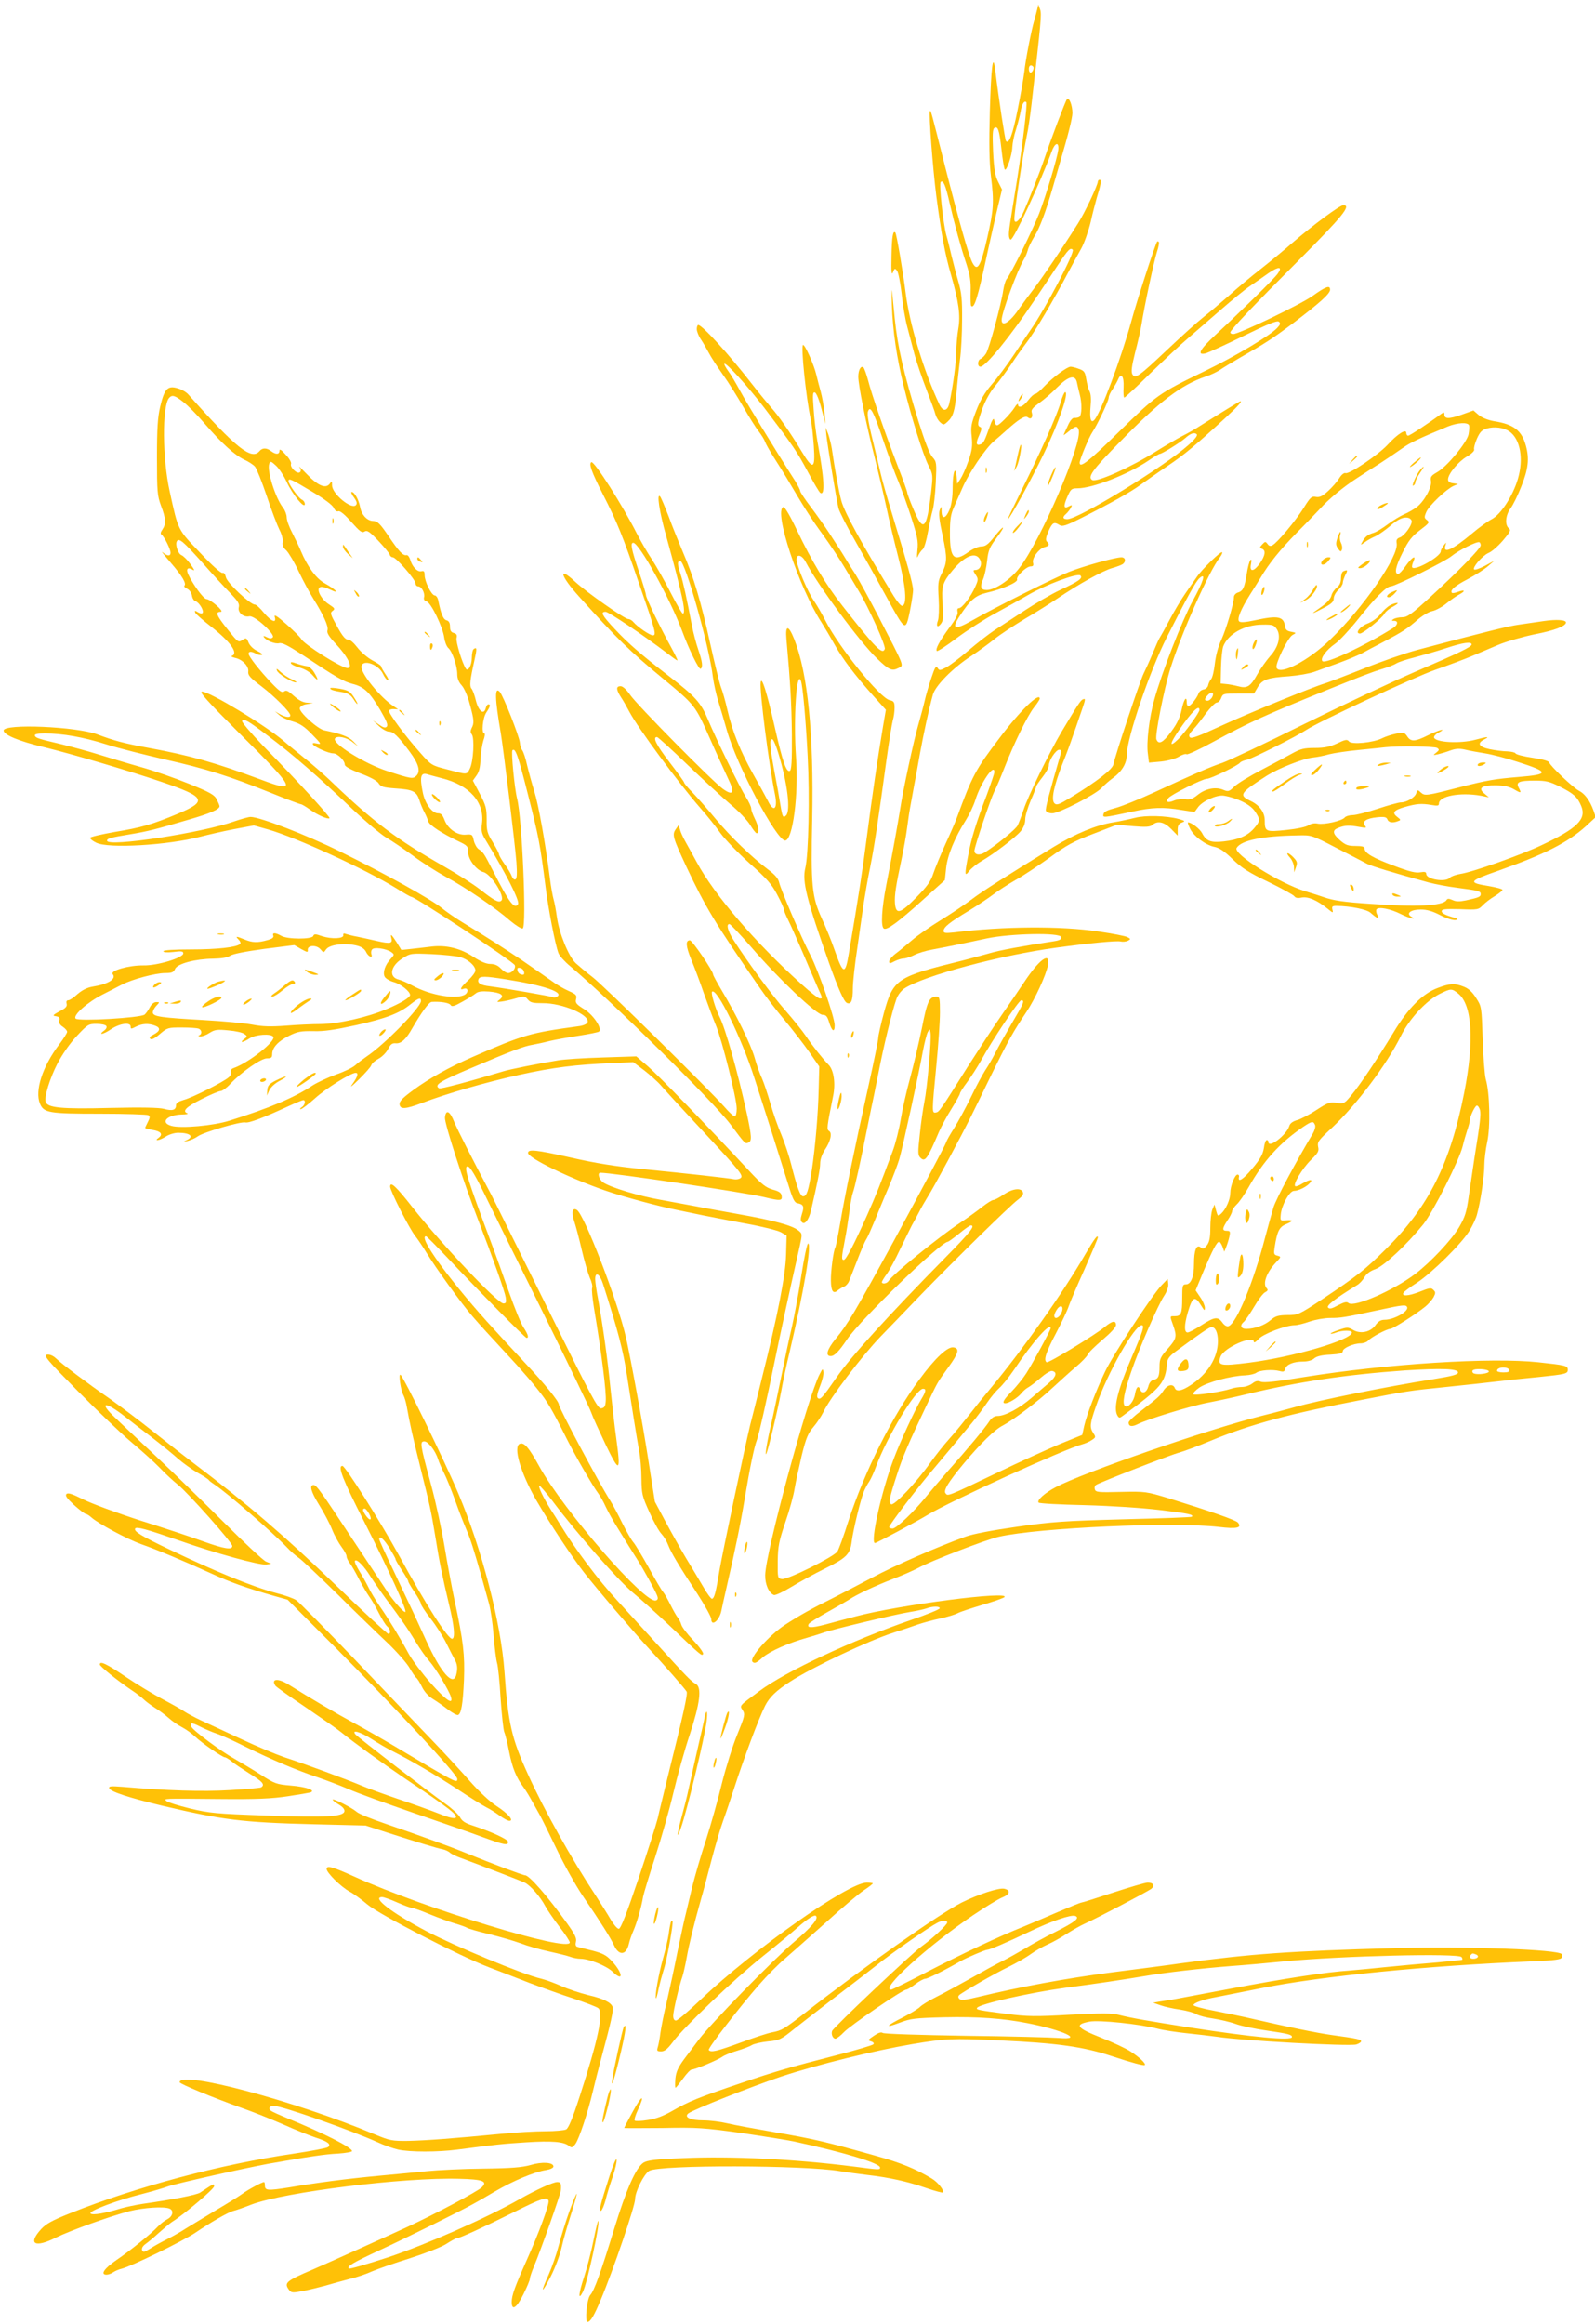 <?xml version="1.0" standalone="no"?>
<!DOCTYPE svg PUBLIC "-//W3C//DTD SVG 20010904//EN"
 "http://www.w3.org/TR/2001/REC-SVG-20010904/DTD/svg10.dtd">
<svg version="1.0" xmlns="http://www.w3.org/2000/svg"
 width="879pt" height="1280pt" viewBox="0 0 879 1280"
 preserveAspectRatio="xMidYMid meet">
<g transform="translate(0,1280) scale(0.1,-0.1)"
fill="#ffc107" stroke="none">
<path d="M5715 12745 c-4 -16 -11 -43 -16 -60 -16 -55 -48 -219 -54 -280 -4
-33 -20 -127 -37 -210 -27 -136 -47 -190 -64 -172 -5 5 -39 224 -60 396 -12
93 -22 11 -29 -233 -5 -182 -3 -280 6 -356 18 -145 15 -185 -20 -339 -37 -161
-55 -190 -82 -138 -19 34 -73 225 -150 527 -77 305 -79 313 -84 308 -8 -8 16
-321 35 -468 28 -210 47 -317 80 -430 44 -155 54 -227 41 -302 -6 -35 -11 -92
-11 -126 0 -56 -18 -189 -38 -282 -10 -46 -35 -50 -55 -8 -88 187 -166 447
-187 622 -13 104 -49 319 -56 325 -13 13 -19 -23 -21 -127 -2 -90 0 -111 8
-92 9 23 11 24 23 8 7 -10 18 -66 25 -127 6 -60 20 -142 31 -182 11 -41 29
-109 40 -152 12 -44 41 -129 65 -191 24 -62 47 -124 50 -138 4 -15 15 -34 26
-44 18 -16 20 -16 40 2 31 28 41 59 50 159 4 50 13 131 19 180 7 50 12 151 12
225 1 109 -3 149 -21 210 -12 41 -28 104 -37 140 -8 36 -21 88 -29 115 -17 62
-41 283 -31 292 14 14 27 -17 50 -118 29 -125 60 -238 93 -337 18 -56 24 -92
22 -148 -1 -41 0 -77 3 -79 17 -18 36 43 87 280 12 55 35 159 52 231 l31 130
-21 42 c-17 33 -23 68 -28 166 -4 93 -3 125 7 131 19 12 27 -9 39 -117 6 -55
14 -105 18 -111 9 -15 41 79 42 124 1 20 9 63 20 95 10 33 22 78 26 101 6 40
20 61 31 50 7 -7 -21 -238 -51 -427 -43 -264 -45 -277 -45 -304 0 -14 5 -26
10 -26 17 0 166 321 225 483 18 52 42 59 37 11 -6 -45 -67 -250 -105 -349 -33
-86 -156 -335 -180 -363 -6 -8 -14 -35 -18 -60 -11 -78 -78 -324 -95 -349 -8
-13 -22 -27 -30 -30 -17 -6 -19 -43 -1 -43 29 0 165 167 297 365 41 61 100
149 132 198 55 83 67 95 80 81 13 -13 -156 -333 -231 -439 -15 -22 -58 -85
-94 -140 -37 -55 -91 -128 -121 -162 -39 -45 -63 -86 -86 -145 -28 -73 -31
-89 -25 -144 5 -52 2 -74 -18 -133 -14 -40 -34 -84 -44 -99 l-18 -27 -3 38
c-6 68 -22 27 -22 -56 0 -55 -6 -96 -17 -124 -21 -51 -43 -56 -44 -10 0 31 -1
31 -10 8 -7 -18 -3 -56 16 -143 26 -125 26 -146 -8 -213 -17 -34 -19 -52 -14
-133 3 -52 1 -106 -4 -120 -12 -32 -2 -43 17 -17 12 16 14 38 9 105 -8 100 -1
122 57 191 68 80 128 102 150 54 12 -27 -2 -55 -28 -55 -12 0 -11 -5 2 -25 16
-24 16 -28 -2 -68 -23 -53 -72 -117 -89 -117 -8 0 -11 -7 -8 -20 4 -13 -11
-42 -45 -87 -54 -74 -79 -119 -69 -129 3 -4 52 28 108 70 56 42 152 104 213
137 61 33 143 79 181 101 97 57 274 123 289 108 15 -15 -8 -32 -114 -81 -47
-22 -134 -73 -195 -113 -60 -40 -135 -88 -165 -108 -30 -20 -95 -70 -145 -113
-49 -42 -105 -84 -124 -93 -31 -16 -35 -16 -44 -1 -9 14 -15 3 -34 -54 -13
-39 -31 -98 -38 -131 -8 -34 -24 -92 -35 -131 -25 -86 -85 -365 -99 -460 -13
-81 -43 -249 -77 -421 -25 -128 -31 -229 -13 -239 16 -11 82 38 215 158 l121
109 7 66 c7 70 48 169 108 263 19 30 43 80 53 112 29 94 105 205 105 154 0 -8
-19 -63 -41 -123 -60 -157 -88 -248 -104 -339 -20 -105 -19 -116 6 -83 11 14
41 39 67 54 69 40 186 129 216 164 17 21 26 43 26 67 0 19 14 65 30 103 17 38
30 72 30 77 0 4 16 28 35 52 19 24 35 53 35 64 0 28 39 87 57 87 10 0 14 -6
10 -17 -67 -230 -87 -307 -83 -319 3 -8 19 -14 35 -14 38 0 237 103 271 139
14 15 42 40 63 55 51 37 77 82 77 131 1 91 127 462 221 646 113 223 159 306
179 324 38 34 23 -16 -38 -127 -58 -107 -170 -394 -211 -543 -28 -100 -44
-235 -35 -298 l6 -48 67 6 c37 4 80 16 98 27 18 11 37 17 43 13 5 -3 73 28
149 70 195 106 286 147 626 285 189 76 248 99 305 116 30 9 63 22 74 29 12 8
58 23 102 34 45 12 123 34 174 51 94 31 140 37 140 20 0 -13 -61 -43 -310
-150 -118 -51 -393 -180 -610 -287 -217 -108 -421 -204 -453 -215 -64 -21
-163 -64 -377 -163 -80 -37 -174 -75 -210 -85 -47 -12 -66 -21 -69 -35 -4 -20
-5 -21 159 14 109 24 172 26 272 9 l71 -11 19 26 c25 35 104 70 143 64 72 -12
145 -48 170 -85 32 -47 31 -54 -5 -96 -36 -41 -86 -62 -167 -71 -70 -8 -96 2
-118 45 -12 24 -59 60 -78 60 -3 0 2 -15 10 -32 19 -43 88 -94 136 -103 28 -6
55 -24 100 -68 50 -48 88 -73 197 -125 74 -36 139 -72 143 -79 6 -9 19 -12 41
-7 36 6 85 -15 143 -62 29 -24 31 -24 26 -5 -4 18 -1 21 23 21 76 -1 167 -19
187 -38 38 -33 51 -38 38 -13 -7 12 -9 26 -5 32 10 16 77 3 134 -26 48 -24 94
-35 57 -14 -30 18 -2 39 53 39 33 0 65 -9 107 -31 34 -18 70 -29 84 -27 19 3
14 7 -26 19 -31 9 -50 20 -50 29 0 12 17 14 101 12 97 -4 102 -3 125 21 13 14
43 37 67 51 23 14 42 30 42 34 0 5 -34 14 -75 21 -117 19 -113 27 50 84 257
91 384 155 485 246 l54 50 -13 38 c-19 52 -47 91 -79 107 -33 17 -158 136
-164 155 -2 9 -35 18 -93 27 -49 7 -91 18 -93 24 -2 5 -22 10 -45 11 -23 0
-67 6 -97 12 -61 13 -72 33 -30 54 33 17 17 16 -50 -2 -84 -22 -218 -15 -227
12 -2 6 8 19 24 27 52 28 3 16 -57 -14 -72 -36 -95 -37 -115 -6 -14 21 -20 23
-60 15 -25 -5 -59 -16 -77 -25 -48 -25 -170 -37 -184 -18 -10 12 -19 11 -65
-11 -41 -19 -71 -25 -124 -25 -59 0 -78 -5 -125 -31 -30 -17 -107 -58 -170
-91 -63 -33 -129 -73 -147 -90 -30 -29 -34 -30 -63 -18 -42 17 -96 6 -139 -28
-28 -23 -44 -28 -69 -24 -18 2 -46 -1 -62 -8 -34 -14 -49 -8 -31 14 17 20 188
106 212 106 22 0 174 74 183 89 4 5 21 13 39 16 30 7 273 129 327 165 68 45
591 289 711 331 75 26 165 60 200 75 35 15 100 42 144 61 44 19 136 45 203 59
109 21 171 45 172 65 0 15 -53 18 -122 8 -40 -6 -102 -15 -138 -20 -58 -8
-182 -39 -563 -140 -60 -16 -193 -62 -295 -103 -103 -41 -198 -77 -212 -81
-65 -19 -422 -165 -568 -232 -123 -57 -166 -73 -174 -65 -9 9 -5 20 18 44 17
18 49 59 72 91 24 31 49 57 58 57 8 0 19 11 24 25 9 24 13 25 95 25 l86 0 20
34 c25 43 55 53 174 61 50 4 113 15 140 25 28 10 88 32 135 49 47 17 103 41
125 52 22 12 74 40 115 61 109 57 139 77 192 124 28 24 62 44 82 48 19 4 54
23 77 42 23 19 56 42 72 50 35 19 30 28 -8 14 -15 -6 -30 -8 -33 -6 -13 14 14
38 85 75 43 23 94 55 113 72 l35 30 -52 -28 c-29 -15 -55 -24 -59 -20 -11 11
45 76 79 91 18 7 53 38 79 68 41 48 46 58 33 68 -23 19 -18 72 9 109 14 18 41
73 60 122 38 95 45 152 25 224 -23 84 -67 118 -176 135 -33 6 -66 19 -84 34
l-29 25 -67 -24 c-69 -24 -93 -23 -93 2 0 13 -3 14 -19 2 -73 -54 -172 -119
-181 -119 -5 0 -10 7 -10 15 0 25 -48 -5 -102 -64 -53 -57 -213 -165 -233
-157 -8 3 -23 -9 -35 -29 -11 -18 -39 -50 -61 -70 -32 -29 -47 -36 -68 -32
-23 4 -30 -2 -66 -60 -43 -69 -144 -191 -172 -206 -11 -7 -20 -5 -28 7 -11 14
-13 14 -29 -3 -15 -16 -15 -19 -1 -24 22 -9 18 -36 -11 -79 -34 -48 -59 -51
-50 -6 4 21 3 29 -3 23 -6 -6 -15 -41 -21 -80 -12 -74 -20 -91 -51 -100 -10
-4 -19 -14 -19 -24 0 -34 -42 -175 -69 -235 -18 -37 -31 -88 -36 -131 -4 -38
-13 -77 -20 -85 -7 -8 -15 -24 -17 -35 -2 -11 -13 -21 -25 -23 -12 -2 -25 -12
-28 -22 -8 -24 -44 -70 -56 -70 -5 0 -9 9 -9 20 0 41 -16 18 -28 -39 -9 -43
-25 -77 -57 -120 -45 -62 -70 -75 -82 -44 -9 22 43 282 77 391 63 200 213 536
272 611 10 13 16 26 13 29 -7 7 -110 -93 -138 -134 -12 -17 -41 -59 -64 -92
-23 -33 -63 -100 -89 -149 -25 -48 -50 -92 -54 -98 -4 -5 -21 -44 -38 -85 -17
-41 -40 -91 -50 -111 -18 -36 -156 -448 -166 -500 -6 -28 -89 -92 -234 -181
-65 -40 -79 -45 -91 -33 -19 19 -4 94 44 217 21 51 46 120 57 153 12 33 30 85
40 115 32 91 32 93 17 88 -13 -4 -26 -24 -120 -181 -63 -106 -185 -355 -208
-427 -12 -36 -27 -75 -33 -87 -10 -21 -113 -105 -180 -148 -30 -19 -58 -14
-58 9 0 22 88 282 109 325 11 20 36 80 56 131 54 138 128 289 164 334 17 21
31 43 31 47 0 39 -107 -64 -220 -214 -134 -176 -152 -210 -237 -442 -8 -22
-36 -87 -63 -145 -26 -58 -56 -130 -66 -160 -14 -44 -33 -71 -94 -133 -89 -91
-113 -97 -118 -32 -3 44 5 95 37 245 11 52 25 129 30 170 5 41 14 100 20 130
5 30 15 80 20 110 6 30 20 107 31 170 20 109 48 240 71 323 13 49 109 147 209
212 41 27 100 70 131 95 31 25 106 74 165 110 60 35 143 87 184 115 112 76
249 152 300 166 25 7 51 17 58 22 19 15 14 37 -8 37 -34 0 -207 -48 -288 -80
-86 -35 -414 -199 -535 -268 -96 -55 -116 -48 -68 25 57 88 88 114 149 128 87
20 173 58 167 73 -6 17 51 72 75 72 13 0 17 5 13 20 -7 25 32 78 63 86 26 7
30 14 13 31 -8 8 -5 24 9 57 22 49 31 53 61 34 16 -10 35 -4 123 40 157 79
272 143 324 182 27 19 93 66 148 103 95 64 150 110 321 267 65 60 92 90 81 90
-4 0 -97 -57 -221 -135 -27 -18 -72 -43 -100 -57 -27 -14 -90 -51 -140 -82
-139 -88 -332 -175 -356 -160 -27 16 1 56 149 206 221 227 341 318 477 364 28
9 63 26 79 37 16 11 65 41 110 67 138 79 175 102 295 192 141 107 201 160 201
182 0 27 -22 19 -98 -35 -70 -49 -404 -209 -436 -209 -9 0 -16 4 -16 9 0 13
125 145 377 397 242 243 292 304 246 304 -19 0 -169 -111 -280 -207 -43 -38
-121 -102 -173 -143 -52 -40 -132 -107 -177 -148 -46 -40 -109 -94 -140 -118
-32 -25 -121 -105 -198 -178 -161 -152 -179 -165 -195 -137 -7 15 -3 44 15
117 14 53 30 122 35 153 16 102 70 355 86 404 9 27 13 51 10 54 -3 4 -7 4 -9
2 -10 -12 -111 -323 -142 -437 -57 -208 -171 -512 -205 -546 -19 -19 -26 9
-20 75 4 38 2 70 -6 84 -6 12 -14 42 -18 67 -6 38 -11 46 -40 56 -18 7 -38 12
-46 12 -19 0 -97 -58 -144 -107 -22 -24 -45 -43 -52 -43 -6 0 -24 -16 -38 -35
-27 -35 -56 -47 -56 -22 0 6 -9 -1 -19 -18 -10 -16 -37 -48 -59 -69 -41 -39
-43 -39 -54 4 -3 8 -13 -8 -22 -35 -31 -86 -35 -95 -51 -102 -26 -10 -29 5 -9
49 14 31 15 43 6 46 -18 6 -15 26 13 104 16 43 42 90 69 122 24 28 64 83 90
121 25 39 62 90 81 115 46 59 151 236 232 390 22 41 54 100 71 130 17 30 40
96 52 145 11 50 27 110 34 135 23 73 27 100 16 100 -5 0 -10 -5 -10 -10 0 -19
-73 -174 -109 -230 -89 -141 -191 -291 -241 -357 -30 -39 -66 -88 -80 -108
-52 -78 -100 -110 -100 -67 0 40 88 277 123 334 8 13 17 35 21 50 3 15 20 48
36 75 30 48 62 133 101 268 11 39 29 99 39 135 48 162 69 247 70 277 0 42 -18
89 -30 77 -8 -8 -91 -228 -125 -329 -18 -56 -82 -219 -112 -287 -23 -53 -53
-78 -53 -45 0 48 47 357 70 467 6 25 17 101 25 170 52 450 56 491 47 518 l-10
27 -7 -30z m-22 -311 c8 -8 -3 -34 -14 -34 -5 0 -9 9 -9 20 0 19 11 26 23 14z
m1348 -1142 c-20 -28 -194 -199 -345 -339 -86 -80 -102 -112 -50 -99 13 4 106
46 206 95 137 67 186 87 196 79 10 -9 8 -16 -10 -35 -40 -42 -227 -154 -398
-237 -255 -123 -266 -132 -472 -333 -168 -165 -218 -204 -218 -172 0 18 52
143 71 170 26 38 89 171 89 189 0 8 9 29 21 45 11 17 24 40 30 53 17 43 34 20
31 -41 -2 -32 0 -57 4 -57 4 0 69 60 143 133 75 73 167 159 206 192 38 33 120
104 181 157 61 53 135 114 165 134 30 21 76 52 102 71 55 37 77 35 48 -5z
m-1106 -599 c3 -16 10 -44 15 -64 14 -51 12 -116 -2 -126 -7 -4 -20 -6 -28 -5
-9 1 -23 -15 -34 -40 -11 -24 -22 -47 -24 -53 -3 -5 9 3 27 18 38 31 47 33 55
11 26 -67 -210 -617 -329 -766 -48 -62 -132 -118 -177 -118 -33 0 -39 16 -20
60 8 19 18 65 22 101 6 57 14 75 50 123 55 73 48 82 -9 11 -35 -44 -50 -55
-73 -55 -15 0 -47 -13 -70 -30 -80 -58 -103 -37 -103 100 0 78 4 106 22 146
12 27 33 76 48 109 35 80 127 217 173 255 20 17 48 41 62 54 74 67 109 89 124
77 18 -15 30 1 22 27 -5 14 6 27 41 52 27 19 72 58 100 87 62 62 99 71 108 26z
m2161 -236 c2 -7 1 -29 -3 -50 -10 -46 -119 -178 -173 -208 -33 -19 -38 -26
-34 -48 7 -33 -37 -113 -79 -145 -18 -13 -49 -31 -69 -39 -20 -9 -61 -33 -90
-55 -29 -22 -64 -43 -78 -47 -31 -9 -48 -22 -62 -49 -11 -20 -11 -20 13 -3 13
10 40 25 59 33 19 9 54 34 79 55 46 41 80 55 106 45 8 -3 15 -11 15 -18 0 -24
-40 -78 -64 -88 -18 -6 -22 -14 -19 -32 13 -71 -182 -354 -369 -534 -118 -114
-276 -196 -293 -152 -8 21 62 166 88 180 22 12 22 12 -8 18 -22 4 -31 11 -33
30 -8 55 -39 61 -167 33 -52 -11 -79 -13 -86 -6 -13 13 9 67 60 148 21 33 47
74 57 91 49 83 110 157 200 249 55 55 113 116 131 135 45 50 129 120 198 164
33 22 94 61 135 87 41 27 95 63 120 81 40 29 93 54 250 119 53 21 109 24 116
6z m224 -35 c59 -43 77 -151 45 -260 -28 -95 -94 -196 -144 -222 -20 -10 -69
-45 -109 -79 -105 -88 -160 -114 -147 -68 7 22 7 22 -9 2 -8 -11 -16 -25 -16
-32 0 -28 -139 -108 -157 -89 -3 3 -1 18 6 32 18 41 -8 25 -44 -26 -16 -23
-34 -42 -40 -42 -22 2 -14 42 25 119 32 65 51 89 96 123 50 38 54 43 38 55
-15 11 -16 16 -4 44 14 35 110 126 150 144 l25 11 -27 4 c-19 2 -28 9 -28 21
0 30 56 98 104 126 26 15 43 32 40 39 -3 7 4 33 15 59 16 36 27 48 53 56 43
13 96 6 128 -17z m-1770 -73 c-134 -120 -607 -409 -668 -409 -26 0 -28 12 -6
30 8 8 20 22 25 32 9 17 8 18 -10 9 -29 -16 -32 -1 -9 52 19 43 23 47 55 47
84 0 279 76 394 154 29 20 57 36 61 36 12 0 110 61 138 85 31 28 52 35 65 23
7 -6 -9 -27 -45 -59z m1610 -553 c0 -17 -119 -139 -277 -284 -104 -95 -127
-112 -155 -112 -18 0 -40 -5 -48 -10 -13 -8 -12 -10 3 -10 24 0 21 -22 -5 -39
-159 -100 -373 -200 -390 -183 -14 14 20 61 70 96 22 15 79 76 127 136 91 115
156 180 179 180 24 0 302 138 336 167 36 30 140 83 153 76 4 -2 7 -10 7 -17z
m-1124 -461 c25 -38 10 -99 -36 -149 -20 -23 -52 -67 -70 -99 -39 -70 -57 -81
-108 -67 -20 5 -50 11 -66 12 l-29 3 2 89 c1 48 7 100 12 115 27 69 117 120
216 120 56 1 64 -2 79 -24z m-356 -376 c-6 -10 -17 -19 -25 -19 -19 0 -19 9 1
31 21 23 38 14 24 -12z m-70 -70 c0 -15 -83 -129 -119 -163 -48 -46 -46 -25 5
50 71 103 114 146 114 113z m1310 -209 c13 -9 12 -12 -5 -26 -19 -15 -19 -15
10 -9 17 4 47 13 68 21 28 10 48 12 80 5 23 -6 73 -15 111 -21 38 -6 119 -27
180 -47 175 -56 176 -69 5 -83 -131 -11 -174 -18 -319 -55 -189 -49 -198 -50
-219 -31 -18 17 -20 16 -26 -3 -7 -24 -53 -51 -85 -51 -12 0 -69 -16 -127 -35
-58 -19 -120 -35 -138 -35 -18 0 -38 -6 -44 -13 -15 -19 -113 -41 -149 -34
-18 4 -37 0 -51 -9 -12 -9 -64 -20 -122 -26 -114 -12 -119 -10 -119 53 0 44
-29 84 -78 107 -68 32 -59 44 91 140 64 40 198 93 252 99 22 2 63 10 90 18 28
7 102 18 165 24 63 6 129 13 145 15 72 8 271 5 285 -4z m678 -214 c75 -38 95
-56 116 -106 30 -72 -21 -123 -219 -216 -111 -53 -382 -149 -447 -158 -25 -4
-52 -14 -58 -21 -23 -27 -130 -9 -130 21 0 11 -8 13 -33 9 -24 -5 -61 4 -145
36 -116 43 -162 70 -162 95 0 10 -13 14 -50 14 -41 0 -55 5 -85 31 -42 37 -44
56 -9 69 35 14 60 15 114 5 39 -7 43 -6 32 7 -18 23 8 40 68 46 40 4 51 1 56
-12 6 -17 30 -21 59 -9 16 5 15 8 -5 23 -30 23 -20 37 43 55 64 18 90 20 145
11 35 -6 42 -5 42 8 0 41 118 63 230 43 l45 -9 -25 21 c-37 30 -14 46 65 45
45 -1 73 -7 99 -22 39 -23 42 -22 25 10 -16 30 3 38 89 38 63 0 82 -5 140 -34z
m-1231 -338 c76 -39 152 -78 168 -87 27 -13 134 -46 338 -102 38 -10 107 -23
155 -29 122 -16 132 -19 132 -35 0 -15 -9 -19 -82 -35 -35 -7 -54 -7 -73 2
-21 9 -28 9 -34 -1 -20 -31 -166 -38 -416 -20 -151 10 -205 18 -260 37 -16 6
-61 20 -100 32 -142 43 -401 206 -380 239 25 42 142 66 337 69 76 2 76 2 215
-70z"/>
<path d="M5845 10583 c-22 -76 -108 -268 -211 -475 -46 -93 -82 -168 -80 -168
10 0 131 221 199 362 81 167 140 338 117 338 -5 0 -16 -26 -25 -57z"/>
<path d="M5611 10303 c-6 -27 -13 -59 -16 -73 l-6 -25 14 25 c13 23 31 120 23
120 -3 0 -9 -21 -15 -47z"/>
<path d="M5432 10210 c0 -14 2 -19 5 -12 2 6 2 18 0 25 -3 6 -5 1 -5 -13z"/>
<path d="M5791 10179 c-12 -29 -20 -54 -17 -56 2 -2 13 19 25 48 12 28 20 53
18 55 -2 3 -14 -19 -26 -47z"/>
<path d="M5651 9963 c-10 -26 -10 -27 4 -9 8 11 15 23 15 28 0 15 -7 8 -19
-19z"/>
<path d="M5430 9959 c-6 -11 -10 -25 -7 -32 2 -6 9 3 15 21 12 36 8 42 -8 11z"/>
<path d="M5605 9900 c-16 -16 -26 -32 -23 -35 3 -3 17 10 32 30 33 43 29 45
-9 5z"/>
<path d="M7790 10250 c-19 -17 -26 -27 -15 -21 19 9 63 51 54 51 -3 0 -20 -14
-39 -30z"/>
<path d="M7827 10212 c-20 -22 -52 -96 -38 -87 6 3 11 12 11 19 0 7 11 30 25
50 27 39 27 46 2 18z"/>
<path d="M7613 10018 c-13 -6 -23 -15 -23 -20 0 -8 17 -1 50 22 20 13 1 12
-27 -2z"/>
<path d="M7370 9835 c-9 -28 -9 -39 4 -57 13 -18 16 -19 21 -6 4 9 1 26 -5 38
-6 11 -8 30 -5 40 4 11 4 20 1 20 -2 0 -10 -16 -16 -35z"/>
<path d="M7202 9800 c0 -14 2 -19 5 -12 2 6 2 18 0 25 -3 6 -5 1 -5 -13z"/>
<path d="M7290 9715 c-23 -27 3 -36 27 -9 19 22 20 24 3 24 -9 0 -23 -7 -30
-15z"/>
<path d="M7510 9694 c-28 -20 -31 -24 -14 -24 20 0 62 35 53 44 -2 2 -20 -7
-39 -20z"/>
<path d="M7403 9653 c-7 -2 -13 -20 -13 -38 0 -23 -7 -39 -23 -52 -13 -10 -27
-30 -30 -45 -5 -18 -26 -41 -60 -64 -59 -41 -55 -41 21 -1 40 21 52 33 52 50
0 13 11 34 25 47 14 13 25 31 25 39 0 9 7 28 14 44 15 27 13 30 -11 20z"/>
<path d="M7236 9552 c-8 -16 -28 -40 -43 -51 l-28 -22 32 16 c30 14 71 70 59
82 -2 3 -11 -9 -20 -25z"/>
<path d="M6955 9550 c-4 -12 -5 -24 -2 -27 3 -2 8 5 12 17 4 12 5 24 2 27 -3
2 -8 -5 -12 -17z"/>
<path d="M7405 9444 c-19 -15 -22 -21 -9 -15 18 9 52 41 43 41 -2 0 -17 -12
-34 -26z"/>
<path d="M7338 9404 c-38 -20 -36 -28 2 -9 17 9 30 18 30 20 0 7 -1 6 -32 -11z"/>
<path d="M7674 9540 c-27 -11 -40 -30 -21 -30 8 0 22 9 32 20 20 22 19 23 -11
10z"/>
<path d="M7659 9465 c-14 -8 -38 -30 -52 -49 -16 -20 -45 -41 -71 -51 -42 -16
-71 -55 -41 -55 17 0 122 85 135 110 6 11 27 29 48 39 20 11 30 20 22 20 -8 0
-27 -6 -41 -14z"/>
<path d="M6910 9260 c-6 -11 -9 -26 -7 -33 3 -7 10 1 16 17 14 35 7 47 -9 16z"/>
<path d="M6814 9216 c-3 -8 -4 -25 -2 -38 3 -17 5 -13 9 15 5 38 2 47 -7 23z"/>
<path d="M6849 9123 c-13 -15 -12 -15 9 -4 23 12 28 21 13 21 -5 0 -15 -7 -22
-17z"/>
<path d="M7600 8590 c-13 -9 -13 -10 0 -9 8 1 26 5 40 9 l25 8 -25 1 c-14 0
-32 -4 -40 -9z"/>
<path d="M8145 8590 c-8 -13 15 -13 35 0 12 8 11 10 -7 10 -12 0 -25 -4 -28
-10z"/>
<path d="M7248 8560 c-22 -20 -28 -30 -17 -30 8 0 25 14 37 30 29 38 21 38
-20 0z"/>
<path d="M7939 8560 c-31 -25 -18 -25 23 0 20 12 26 20 17 20 -9 0 -27 -9 -40
-20z"/>
<path d="M7085 8499 c-68 -46 -84 -59 -69 -59 5 0 34 19 64 41 30 23 66 45 80
50 20 6 21 7 5 8 -11 1 -47 -17 -80 -40z"/>
<path d="M7743 8523 c9 -2 23 -2 30 0 6 3 -1 5 -18 5 -16 0 -22 -2 -12 -5z"/>
<path d="M7405 8490 c-3 -5 -1 -10 4 -10 6 0 11 5 11 10 0 6 -2 10 -4 10 -3 0
-8 -4 -11 -10z"/>
<path d="M7475 8460 c-7 -12 19 -12 55 0 22 7 21 8 -12 9 -20 1 -40 -3 -43 -9z"/>
<path d="M7308 8333 c7 -3 16 -2 19 1 4 3 -2 6 -13 5 -11 0 -14 -3 -6 -6z"/>
<path d="M6920 8116 c0 -2 8 -10 18 -17 15 -13 16 -12 3 4 -13 16 -21 21 -21
13z"/>
<path d="M7108 8077 c12 -13 22 -36 23 -53 l1 -29 10 28 c9 24 7 32 -13 53
-12 13 -27 24 -32 24 -6 0 -1 -10 11 -23z"/>
<path d="M7440 7923 c0 -4 5 -15 10 -23 8 -13 10 -13 10 2 0 9 -4 20 -10 23
-5 3 -10 3 -10 -2z"/>
<path d="M7675 7870 c3 -5 16 -10 28 -9 21 0 21 1 2 9 -28 12 -37 12 -30 0z"/>
<path d="M4915 11120 c5 -143 26 -287 66 -450 41 -167 105 -373 136 -435 25
-49 25 -51 14 -150 -24 -203 -43 -220 -97 -90 -19 44 -34 85 -34 91 0 6 -23
71 -52 145 -71 184 -146 402 -164 474 -9 33 -20 64 -25 70 -14 14 -29 -13 -29
-50 0 -45 43 -261 89 -440 22 -88 52 -214 66 -280 14 -66 44 -191 66 -277 41
-159 49 -257 22 -265 -7 -3 -28 22 -48 54 -175 285 -271 460 -288 523 -14 50
-36 174 -53 290 -4 24 -13 60 -20 80 l-14 35 4 -40 c5 -52 56 -359 67 -405 5
-19 47 -102 95 -185 47 -82 122 -216 166 -297 90 -166 103 -182 117 -147 10
24 33 151 33 179 -1 35 -32 145 -122 440 -21 69 -46 157 -55 195 -9 39 -23 97
-31 130 -38 152 -47 203 -40 220 12 33 30 -2 85 -165 29 -85 65 -184 81 -220
15 -36 47 -123 70 -194 36 -111 41 -138 36 -185 -4 -43 -3 -50 4 -32 6 13 17
29 25 35 8 6 21 49 29 96 9 47 20 101 26 120 6 19 14 87 17 150 5 111 5 116
-19 143 -16 18 -42 87 -76 195 -83 271 -115 410 -131 567 -6 61 -13 128 -15
150 -2 22 -3 -12 -1 -75z"/>
<path d="M3840 10987 c0 -12 10 -38 23 -57 13 -19 32 -53 44 -75 11 -22 46
-75 77 -119 31 -43 81 -123 112 -177 31 -54 69 -115 85 -135 15 -20 31 -45 35
-57 4 -12 26 -51 49 -87 23 -36 55 -87 71 -114 93 -158 136 -226 200 -313 39
-54 92 -134 118 -178 26 -44 61 -102 78 -130 53 -87 151 -303 144 -320 -13
-34 -52 6 -235 240 -90 115 -167 243 -248 412 -38 81 -69 133 -76 130 -55 -19
85 -443 211 -637 16 -25 48 -79 71 -120 44 -79 111 -168 218 -288 l65 -72 -16
-93 c-29 -173 -58 -368 -91 -623 -22 -172 -44 -313 -97 -626 -20 -120 -31
-117 -78 17 -17 50 -49 128 -71 175 -55 122 -61 179 -53 550 9 467 -24 800
-99 989 -32 80 -50 80 -43 0 22 -245 28 -351 30 -525 1 -151 -2 -198 -12 -201
-19 -7 -39 51 -82 240 -45 199 -73 285 -78 248 -7 -46 45 -453 79 -618 16 -80
-7 -101 -39 -35 -10 20 -47 87 -81 147 -72 129 -114 233 -142 353 -11 48 -27
105 -36 127 -8 22 -34 128 -58 235 -51 233 -92 371 -150 505 -23 55 -60 145
-80 200 -21 55 -42 104 -47 110 -20 23 -5 -83 34 -220 87 -315 111 -425 91
-425 -4 0 -35 52 -67 115 -32 63 -79 146 -103 183 -25 37 -62 101 -84 144 -78
154 -235 401 -250 392 -15 -9 1 -53 62 -174 81 -158 110 -230 201 -495 91
-261 97 -285 76 -285 -17 0 -85 47 -107 73 -7 9 -20 17 -29 17 -19 0 -232 149
-294 207 -95 88 -80 31 23 -83 212 -235 274 -296 465 -454 174 -144 175 -145
254 -323 39 -89 86 -190 102 -225 39 -79 29 -99 -29 -57 -58 42 -475 464 -511
518 -20 29 -40 47 -52 47 -26 0 -25 -19 3 -62 12 -18 33 -55 46 -80 47 -88
267 -387 387 -525 40 -45 91 -109 114 -142 23 -32 95 -107 159 -165 98 -87
124 -117 154 -174 21 -39 37 -75 37 -82 0 -7 12 -35 26 -63 14 -28 50 -110 81
-182 30 -71 66 -154 79 -184 28 -62 28 -61 11 -61 -7 0 -51 34 -97 76 -255
228 -483 494 -580 674 -23 41 -51 94 -64 116 -13 23 -26 52 -29 65 l-7 24 -16
-23 c-21 -30 -16 -46 58 -205 105 -223 160 -315 404 -667 32 -47 95 -129 140
-182 44 -53 105 -132 135 -175 l54 -78 -3 -115 c-3 -146 -19 -327 -38 -455
-19 -116 -28 -145 -48 -145 -16 0 -33 47 -66 177 -11 44 -35 116 -53 160 -19
43 -46 121 -61 173 -15 52 -36 115 -47 140 -12 25 -30 76 -40 113 -21 73 -101
237 -181 370 -26 44 -48 84 -48 89 0 19 -115 188 -128 188 -25 0 -23 -31 7
-105 17 -41 49 -125 70 -187 22 -62 52 -142 67 -178 34 -83 114 -401 114 -457
0 -25 -5 -43 -11 -43 -6 0 -32 24 -57 53 -86 97 -666 669 -727 715 -33 25 -74
60 -92 76 -40 38 -92 166 -104 255 -5 36 -13 80 -18 96 -5 17 -15 71 -21 120
-24 188 -62 401 -85 474 -13 42 -31 107 -40 145 -8 38 -21 76 -27 83 -6 8 -12
26 -13 42 -3 34 -92 260 -111 280 -29 31 -27 -37 6 -229 15 -90 78 -606 86
-711 4 -60 3 -88 -5 -93 -6 -4 -15 3 -21 18 -5 14 -23 44 -40 67 -16 23 -30
47 -30 53 0 6 -16 36 -34 66 -31 50 -35 64 -34 126 0 61 -4 77 -38 142 l-38
72 20 28 c14 19 21 46 22 90 2 35 9 81 16 103 8 21 10 39 5 39 -17 0 -9 85 11
115 22 33 25 45 11 45 -5 0 -11 -9 -14 -21 -10 -39 -39 -18 -54 40 -7 30 -18
61 -25 68 -11 14 -8 46 16 153 15 67 15 77 -3 65 -6 -3 -11 -26 -11 -49 0 -41
-21 -78 -33 -59 -21 33 -56 149 -51 168 4 17 0 24 -15 28 -15 4 -21 13 -21 35
0 21 -6 31 -19 35 -18 4 -30 32 -46 110 -3 15 -12 27 -19 27 -18 0 -56 77 -56
112 0 20 -4 25 -18 21 -21 -5 -50 24 -61 63 -5 16 -14 28 -21 26 -19 -4 -42
20 -101 108 -45 66 -59 79 -81 80 -35 0 -66 34 -74 79 -8 40 -31 81 -46 81 -5
0 0 -14 13 -31 16 -22 18 -34 10 -42 -25 -25 -131 63 -131 109 0 26 -1 26 -13
9 -22 -29 -65 -11 -126 53 -30 31 -48 49 -41 39 9 -13 10 -21 3 -28 -14 -14
-57 27 -49 46 3 8 -11 31 -30 51 -24 27 -34 33 -34 21 0 -21 -20 -22 -46 -2
-25 19 -48 19 -64 0 -43 -52 -129 16 -392 312 -11 13 -37 28 -59 34 -55 17
-73 -3 -96 -100 -14 -60 -18 -119 -18 -281 0 -188 2 -210 22 -265 27 -70 29
-102 8 -132 -10 -14 -12 -24 -5 -28 14 -9 50 -80 50 -100 0 -20 -19 -19 -44 3
-11 9 10 -17 46 -59 63 -73 87 -114 74 -126 -3 -4 4 -11 17 -17 13 -7 23 -23
25 -38 2 -14 11 -28 20 -30 20 -6 49 -55 38 -65 -4 -4 -16 -2 -26 5 -16 10
-18 9 -14 -3 3 -7 41 -41 85 -75 108 -84 155 -149 117 -163 -7 -2 1 -7 18 -11
41 -9 77 -47 72 -77 -2 -19 12 -34 73 -80 72 -55 159 -142 159 -160 0 -14 -28
-10 -58 7 l-27 16 23 -20 c12 -12 46 -28 75 -36 40 -12 65 -28 107 -72 51 -52
53 -56 27 -50 -20 5 -27 3 -22 -5 10 -15 85 -49 111 -49 24 0 64 -39 64 -62 0
-10 29 -26 85 -48 54 -20 91 -40 101 -54 12 -20 26 -24 93 -29 96 -6 116 -16
132 -64 6 -21 19 -51 28 -68 9 -16 18 -39 21 -50 6 -20 75 -66 168 -110 48
-23 52 -27 52 -60 0 -40 46 -99 84 -109 42 -10 121 -135 99 -157 -14 -14 -38
-1 -121 64 -35 27 -121 82 -191 122 -270 154 -392 246 -636 480 -33 31 -91 82
-130 113 -38 31 -95 77 -125 103 -97 83 -405 269 -446 269 -19 0 24 -48 204
-228 315 -313 324 -333 121 -257 -253 94 -390 133 -619 175 -136 25 -192 40
-282 74 -116 44 -518 61 -518 22 0 -24 84 -59 223 -92 148 -36 465 -129 647
-191 244 -83 256 -106 89 -176 -141 -59 -201 -76 -347 -100 -73 -13 -134 -27
-135 -32 -1 -6 14 -18 33 -27 66 -34 396 -14 575 33 39 10 120 29 182 41 l112
21 78 -22 c160 -46 532 -217 705 -323 43 -27 80 -48 84 -48 22 0 564 -357 571
-377 7 -17 -15 -43 -36 -43 -10 0 -28 11 -41 25 -16 17 -34 25 -58 25 -23 0
-53 13 -93 39 -70 47 -149 66 -229 57 -30 -4 -80 -9 -112 -13 l-56 -6 -26 42
c-29 45 -37 51 -29 22 7 -28 -7 -31 -78 -15 -35 8 -84 19 -109 24 -25 4 -53
12 -63 15 -12 5 -17 3 -15 -6 4 -20 -65 -23 -117 -6 -37 13 -44 13 -49 1 -7
-19 -142 -19 -176 1 -32 18 -51 19 -44 1 4 -10 -6 -18 -33 -25 -52 -15 -84
-14 -126 4 -46 19 -52 19 -32 -1 9 -9 13 -20 8 -24 -19 -18 -125 -30 -268 -30
-98 0 -155 -4 -155 -10 0 -6 20 -8 55 -4 45 6 55 4 55 -8 0 -24 -144 -68 -220
-66 -80 1 -185 -29 -169 -48 22 -26 -24 -55 -111 -69 -30 -5 -57 -19 -83 -41
-20 -19 -43 -34 -51 -34 -9 0 -12 -7 -9 -19 4 -15 -5 -25 -39 -42 -38 -21 -40
-24 -20 -27 18 -3 23 -8 19 -23 -4 -13 3 -25 19 -35 13 -9 24 -21 24 -28 0 -6
-20 -38 -45 -71 -91 -120 -134 -254 -105 -324 21 -51 48 -56 330 -56 140 0
261 -4 267 -8 10 -6 10 -14 -2 -37 -8 -16 -15 -31 -15 -33 0 -3 18 -7 39 -11
47 -7 61 -24 36 -43 -31 -22 5 -16 40 7 17 11 47 20 67 20 66 0 90 -21 46 -41
-20 -8 -19 -9 6 -4 17 4 42 15 57 26 33 23 236 82 261 76 18 -5 98 25 232 87
43 20 83 36 87 36 16 0 9 -29 -8 -39 -10 -6 -12 -11 -6 -11 7 0 42 27 78 59
59 54 198 141 225 141 17 0 11 -21 -16 -59 -19 -26 -9 -19 35 24 33 33 64 67
67 77 3 10 21 26 40 36 19 10 42 33 52 52 14 28 23 35 44 33 29 -2 56 22 90
83 51 88 92 144 107 145 50 3 97 -5 104 -17 6 -11 19 -8 65 18 31 17 65 38 74
46 12 10 33 13 73 10 67 -6 88 -21 59 -44 -18 -14 -18 -15 11 -11 17 2 52 10
79 18 45 13 49 12 65 -7 14 -17 28 -20 81 -20 109 1 263 -65 248 -106 -4 -9
-24 -18 -50 -21 -269 -37 -301 -46 -583 -169 -126 -55 -238 -117 -328 -183
-61 -45 -77 -62 -75 -79 4 -28 33 -26 123 8 136 52 355 115 536 155 186 41
312 57 516 65 l113 5 60 -45 c32 -25 74 -62 92 -83 18 -21 120 -132 227 -247
219 -236 231 -251 210 -265 -8 -5 -23 -7 -34 -5 -27 6 -258 32 -504 56 -149
15 -258 32 -402 65 -184 41 -229 46 -229 24 0 -28 231 -140 425 -207 104 -36
299 -88 400 -108 39 -8 102 -21 140 -29 39 -8 144 -28 234 -45 90 -16 177 -38
195 -48 l31 -18 -3 -105 c-3 -115 -46 -334 -134 -684 -27 -110 -56 -225 -64
-255 -29 -120 -152 -701 -169 -800 -20 -123 -28 -153 -41 -157 -5 -1 -27 28
-48 65 -22 37 -65 110 -97 162 -31 52 -82 143 -113 201 l-57 107 -35 223 c-32
207 -98 565 -125 684 -45 197 -229 675 -270 700 -24 15 -31 -13 -15 -61 9 -27
28 -98 42 -159 14 -60 34 -129 44 -153 11 -23 17 -49 13 -57 -3 -9 2 -57 10
-108 41 -242 70 -471 65 -517 -2 -27 -8 -36 -25 -38 -19 -3 -51 57 -307 575
-158 318 -293 592 -302 608 -104 195 -182 350 -201 395 -24 61 -46 71 -51 24
-3 -32 101 -353 183 -564 82 -212 147 -395 152 -427 4 -27 2 -33 -13 -33 -32
0 -338 323 -502 531 -91 116 -122 144 -122 112 0 -22 105 -230 138 -271 15
-19 43 -61 62 -92 50 -83 197 -286 253 -350 44 -51 76 -86 246 -270 32 -36 85
-96 115 -135 53 -66 74 -101 163 -278 45 -89 139 -252 169 -292 12 -16 31 -50
42 -75 12 -25 38 -73 59 -106 50 -82 94 -152 114 -183 34 -53 100 -173 109
-197 8 -19 6 -26 -5 -30 -58 -23 -508 494 -644 740 -56 102 -82 132 -106 123
-39 -15 4 -161 91 -312 72 -124 192 -306 261 -395 69 -89 280 -336 358 -420
90 -97 197 -219 209 -238 7 -11 -16 -117 -106 -477 -21 -88 -46 -187 -53 -220
-8 -33 -56 -184 -107 -335 -65 -192 -97 -275 -108 -275 -8 0 -28 23 -45 52
-16 28 -52 84 -78 125 -139 210 -289 479 -376 671 -92 201 -111 284 -131 570
-19 267 -125 676 -255 982 -78 185 -301 641 -318 652 -12 7 1 -84 16 -112 6
-11 14 -38 18 -60 17 -96 34 -171 76 -340 55 -221 57 -230 83 -385 21 -132 38
-216 75 -370 28 -115 34 -181 18 -187 -21 -8 -147 189 -293 457 -102 185 -297
495 -313 495 -28 0 1 -74 124 -315 136 -268 232 -480 223 -489 -6 -7 -56 48
-92 100 -13 19 -102 153 -198 298 -176 267 -200 301 -216 301 -24 0 -15 -36
29 -107 27 -43 60 -105 73 -138 13 -33 37 -76 52 -96 15 -20 28 -43 28 -52 0
-8 8 -25 18 -38 10 -13 33 -53 51 -89 19 -36 44 -78 56 -95 12 -16 36 -57 53
-91 17 -33 37 -66 46 -73 18 -15 21 -41 6 -41 -6 0 -134 118 -284 263 -289
278 -493 453 -785 674 -41 31 -140 108 -220 172 -80 64 -191 147 -246 186
-120 83 -260 188 -296 222 -17 16 -35 23 -50 21 -21 -4 0 -29 171 -202 107
-108 240 -235 295 -281 55 -46 125 -109 155 -140 30 -32 76 -74 101 -94 59
-48 299 -318 299 -337 0 -23 -42 -17 -162 26 -62 23 -217 74 -344 114 -127 41
-268 93 -314 116 -62 31 -85 39 -94 30 -8 -9 3 -24 43 -61 30 -27 59 -49 65
-49 5 0 19 -9 30 -19 38 -34 196 -119 274 -147 83 -29 225 -88 392 -164 102
-47 187 -77 340 -121 l75 -21 261 -261 c340 -342 674 -701 674 -726 0 -26 -3
-24 -344 179 -69 41 -172 100 -228 130 -96 52 -237 135 -355 209 -59 38 -102
35 -75 -5 4 -6 79 -60 167 -119 88 -60 176 -121 195 -137 80 -64 224 -168 355
-257 242 -163 290 -200 276 -214 -6 -6 -36 0 -88 21 -43 17 -143 53 -223 80
-80 27 -173 61 -206 75 -78 33 -312 120 -426 157 -47 16 -155 61 -240 101 -84
39 -182 85 -218 101 -36 17 -77 39 -92 49 -15 11 -69 41 -120 68 -51 27 -144
83 -206 125 -105 71 -142 89 -142 67 0 -10 98 -89 175 -141 28 -18 58 -42 68
-52 10 -10 37 -30 60 -45 23 -14 58 -40 77 -57 19 -17 52 -40 74 -51 21 -11
53 -34 71 -51 39 -37 151 -114 164 -114 5 0 22 -10 38 -23 15 -13 61 -43 100
-68 70 -43 85 -60 62 -75 -6 -3 -83 -10 -172 -15 -149 -9 -351 -3 -591 18 -65
5 -78 4 -74 -8 6 -18 108 -52 293 -96 331 -78 438 -92 835 -102 l285 -7 120
-39 c178 -57 277 -87 305 -92 14 -3 32 -11 40 -19 8 -7 33 -19 55 -27 166 -62
334 -127 356 -137 31 -14 88 -80 114 -130 10 -19 44 -69 76 -111 33 -42 59
-82 59 -89 0 -57 -803 188 -1188 363 -119 54 -152 63 -152 42 0 -21 79 -99
127 -125 21 -11 65 -43 98 -71 66 -56 510 -285 670 -346 50 -19 149 -57 220
-85 72 -27 183 -67 248 -88 65 -22 126 -45 134 -52 31 -25 -1 -175 -102 -485
-39 -121 -62 -176 -75 -183 -10 -5 -62 -10 -114 -10 -53 0 -162 -6 -243 -14
-257 -25 -415 -37 -513 -39 -89 -1 -101 1 -185 36 -439 184 -1075 354 -1075
287 0 -9 182 -84 335 -139 61 -21 166 -63 235 -93 69 -31 150 -63 180 -73 66
-21 87 -37 68 -52 -7 -6 -94 -22 -193 -37 -398 -58 -864 -182 -1227 -327 -103
-41 -135 -59 -163 -90 -73 -81 -32 -103 83 -45 79 39 293 116 406 146 77 19
187 27 220 14 25 -10 19 -42 -11 -58 -16 -8 -39 -26 -53 -41 -36 -39 -151
-132 -229 -185 -66 -45 -90 -80 -54 -80 10 0 27 6 38 14 11 7 32 16 46 19 53
13 335 151 404 197 87 59 181 113 210 121 17 4 62 20 100 35 182 69 840 151
1147 142 130 -3 157 -14 123 -47 -24 -23 -257 -147 -410 -218 -176 -81 -412
-187 -520 -234 -150 -64 -161 -74 -132 -113 12 -16 19 -17 77 -6 36 7 92 21
125 30 33 10 92 26 130 36 39 9 95 28 125 42 30 13 124 46 208 72 84 27 175
62 201 79 26 17 52 31 57 31 15 0 148 61 313 143 154 77 186 88 194 65 6 -18
-53 -178 -119 -325 -67 -150 -84 -197 -84 -234 0 -50 27 -33 64 42 20 40 36
78 36 87 0 8 11 40 24 71 36 85 145 393 147 416 3 37 -1 45 -20 45 -23 0 -113
-41 -206 -93 -181 -104 -523 -254 -728 -322 -114 -37 -210 -65 -214 -61 -13
12 21 32 172 102 137 63 438 212 510 252 17 9 72 40 122 70 101 59 217 108
282 118 24 4 41 12 41 20 0 23 -63 27 -126 8 -46 -13 -105 -18 -262 -20 -112
-1 -251 -8 -310 -14 -59 -6 -177 -17 -262 -25 -181 -17 -341 -38 -495 -64
-120 -19 -135 -18 -135 10 0 10 -2 19 -5 19 -11 0 -91 -43 -120 -65 -16 -12
-82 -53 -145 -90 -63 -38 -137 -83 -165 -100 -27 -18 -75 -45 -105 -60 -30
-15 -72 -38 -93 -52 -33 -20 -38 -21 -44 -8 -3 10 3 22 18 33 13 9 47 37 74
62 28 25 61 53 75 62 63 39 230 180 230 195 0 13 -3 13 -27 -2 -16 -10 -38
-25 -50 -33 -21 -13 -149 -38 -318 -62 -38 -6 -90 -17 -115 -24 -92 -28 -160
-40 -171 -29 -13 13 145 73 286 108 55 14 118 33 140 41 36 14 428 102 555
125 219 39 315 53 383 56 42 3 77 9 77 14 0 19 -150 96 -355 180 -44 18 -86
37 -92 42 -16 12 -7 27 16 27 44 0 427 -135 571 -200 36 -17 88 -35 115 -41
65 -14 218 -14 325 0 213 28 253 32 380 40 140 9 208 4 236 -20 14 -11 19 -10
35 11 20 27 68 171 95 285 9 39 32 129 51 200 52 192 65 254 59 270 -9 25 -52
46 -135 65 -44 11 -111 33 -148 50 -38 17 -88 35 -113 41 -91 20 -477 180
-630 261 -193 102 -304 188 -244 188 9 0 46 -13 84 -30 38 -17 75 -30 82 -30
8 0 51 -16 97 -35 46 -19 109 -42 140 -51 31 -9 61 -20 66 -24 6 -4 60 -20
120 -34 61 -15 139 -38 175 -51 36 -14 106 -34 157 -45 50 -11 103 -24 118
-30 14 -5 39 -10 54 -10 48 0 144 -39 178 -72 61 -59 56 -6 -5 59 -30 33 -50
43 -107 58 -38 9 -76 19 -84 21 -8 3 -11 12 -7 28 5 19 -6 41 -48 100 -106
148 -209 266 -232 266 -12 0 -193 68 -322 121 -90 37 -253 96 -442 161 -80 27
-154 57 -165 68 -24 21 -125 73 -131 67 -3 -3 11 -14 31 -26 24 -14 35 -27 33
-39 -6 -29 -101 -35 -428 -23 -282 10 -314 13 -423 39 -65 16 -123 34 -130 41
-14 14 -29 14 288 11 210 -2 294 2 380 15 61 9 117 19 125 21 33 12 -22 31
-106 38 -81 7 -89 10 -167 60 -45 29 -109 67 -142 86 -75 41 -232 158 -240
178 -9 25 1 25 52 -1 26 -13 66 -30 88 -37 22 -7 92 -39 156 -71 141 -70 285
-131 399 -169 47 -16 123 -45 170 -65 47 -21 207 -79 355 -130 149 -51 321
-111 383 -134 123 -45 142 -48 142 -27 0 14 -94 57 -198 91 -38 12 -56 24 -67
45 -8 15 -45 49 -82 75 -89 63 -478 363 -494 381 -24 29 28 14 90 -26 34 -22
85 -52 114 -66 103 -52 234 -129 357 -209 69 -46 140 -90 159 -100 19 -9 52
-30 74 -46 22 -16 46 -29 54 -29 28 0 -8 41 -70 81 -37 24 -96 79 -147 137
-47 53 -141 156 -210 227 -69 72 -259 270 -423 442 -164 171 -310 319 -324
328 -14 10 -64 28 -112 40 -131 35 -335 119 -590 241 -153 73 -195 99 -186
114 7 12 64 -4 240 -65 202 -71 446 -138 482 -133 l28 4 -29 12 c-16 7 -122
106 -236 220 -114 114 -279 274 -366 356 -88 82 -190 179 -228 215 -95 89 -59
95 51 9 23 -18 88 -69 145 -112 57 -44 125 -99 151 -123 27 -23 74 -57 105
-75 31 -17 60 -36 63 -41 3 -5 18 -16 32 -25 71 -47 318 -262 398 -345 19 -21
49 -47 65 -58 16 -10 112 -101 214 -201 102 -101 227 -222 277 -269 49 -47
103 -108 119 -135 15 -27 33 -52 38 -56 6 -4 20 -26 31 -49 13 -27 35 -52 61
-68 23 -14 61 -41 84 -59 24 -18 48 -31 54 -29 18 6 27 60 33 192 5 139 -3
213 -52 440 -14 66 -39 199 -55 295 -16 96 -49 249 -74 340 -62 228 -63 240
-37 240 21 0 61 -52 76 -100 4 -14 18 -46 31 -72 14 -27 42 -96 63 -155 21
-60 49 -130 61 -158 22 -51 42 -112 85 -265 13 -47 31 -110 39 -140 9 -30 21
-109 26 -175 5 -66 14 -136 19 -154 6 -19 15 -108 20 -197 6 -88 15 -172 20
-185 6 -13 18 -62 27 -109 17 -87 39 -142 79 -195 12 -16 34 -52 49 -80 15
-27 34 -61 42 -75 8 -14 49 -97 91 -184 41 -87 108 -206 147 -263 95 -139 153
-231 171 -271 27 -57 67 -52 81 11 4 18 15 50 25 72 19 44 44 130 53 186 4 20
34 119 67 220 33 101 78 260 100 353 22 93 62 237 90 320 57 174 68 261 34
280 -26 14 -53 42 -220 226 -77 85 -172 188 -210 230 -107 115 -236 288 -319
424 -10 17 -33 54 -51 81 -39 62 -69 124 -63 131 3 3 35 -35 72 -83 139 -185
370 -447 451 -512 33 -27 119 -104 191 -172 182 -173 181 -172 189 -160 3 6
-20 39 -53 74 -33 34 -63 73 -67 87 -4 14 -13 32 -20 40 -7 8 -25 40 -40 70
-15 30 -33 62 -40 70 -8 8 -44 69 -80 135 -37 66 -75 129 -85 140 -10 11 -37
58 -60 104 -23 47 -53 103 -67 125 -64 100 -283 511 -283 529 0 18 -79 115
-188 231 -59 63 -153 165 -209 227 -218 243 -381 471 -335 469 4 0 54 -51 112
-112 176 -187 434 -448 442 -448 14 0 8 20 -17 58 -14 21 -49 107 -79 192 -30
85 -75 211 -101 280 -131 350 -151 415 -128 415 14 0 45 -53 109 -185 25 -52
162 -329 304 -615 141 -286 263 -537 269 -558 7 -21 43 -99 79 -175 77 -159
84 -155 58 37 -9 64 -23 188 -32 276 -16 162 -42 345 -68 490 -9 44 -15 92
-16 108 0 45 25 31 43 -25 84 -262 111 -367 132 -503 24 -157 54 -344 67 -415
7 -36 13 -105 13 -155 1 -84 4 -97 44 -185 23 -52 53 -106 67 -120 13 -14 29
-41 36 -60 16 -42 57 -111 161 -269 42 -65 77 -128 77 -140 0 -43 44 -8 55 44
3 17 17 77 30 135 46 199 76 345 100 490 27 161 51 279 66 317 12 33 52 209
99 438 34 164 74 351 137 629 15 69 15 70 -7 88 -34 28 -139 56 -325 89 -93
17 -201 36 -240 44 -38 7 -124 23 -190 35 -125 22 -277 68 -320 96 -23 15 -35
54 -16 54 67 0 786 -107 901 -134 90 -22 102 -21 98 6 -2 17 -14 26 -49 35
-38 11 -61 29 -128 101 -249 267 -504 530 -560 578 l-64 55 -186 -6 c-102 -3
-213 -10 -246 -16 -105 -17 -269 -50 -300 -60 -186 -56 -347 -99 -355 -94 -29
18 3 38 168 108 235 100 299 124 347 132 22 4 65 13 95 21 30 7 102 20 160 29
58 9 108 19 112 23 17 17 -30 89 -81 122 -45 28 -52 36 -46 57 5 21 0 26 -42
45 -26 11 -68 36 -93 55 -25 18 -100 70 -167 116 -119 79 -170 112 -325 207
-40 24 -91 60 -113 78 -53 45 -312 189 -560 311 -184 91 -443 191 -494 191
-11 0 -50 -11 -88 -24 -178 -64 -703 -144 -703 -107 0 12 16 17 126 35 102 17
143 28 324 81 121 35 170 57 170 74 0 4 -7 21 -15 37 -12 25 -36 39 -152 86
-76 31 -196 73 -268 93 -71 20 -177 52 -235 70 -58 18 -148 42 -200 55 -132
31 -143 35 -148 48 -2 8 14 12 55 12 97 0 212 -20 338 -60 66 -21 213 -58 326
-84 222 -50 350 -90 586 -185 84 -34 156 -61 161 -61 5 0 27 -13 48 -28 44
-32 102 -57 110 -49 6 6 -167 195 -370 403 -66 69 -115 127 -112 133 10 15 32
2 148 -86 128 -96 281 -229 452 -392 77 -73 164 -147 195 -165 31 -18 96 -62
145 -98 49 -37 132 -90 185 -119 112 -61 272 -170 353 -241 34 -28 63 -46 69
-42 22 13 -4 610 -31 714 -14 53 -34 259 -26 267 16 16 31 -28 86 -245 59
-232 67 -274 96 -502 16 -129 54 -325 72 -371 6 -15 34 -46 63 -70 221 -185
792 -748 885 -873 83 -111 80 -107 99 -100 19 8 18 33 -9 159 -51 233 -118
470 -151 535 -22 42 -48 130 -41 137 25 26 163 -254 234 -477 68 -210 164
-513 194 -610 18 -57 28 -76 43 -78 33 -6 38 -18 25 -57 -9 -28 -9 -40 0 -48
15 -15 37 13 49 63 36 155 51 230 51 261 0 23 10 50 25 74 32 47 43 94 24 105
-14 9 -12 21 22 191 15 71 4 144 -24 173 -32 33 -89 104 -127 161 -19 28 -69
90 -111 138 -72 81 -214 275 -288 391 -31 50 -40 86 -21 86 5 0 59 -57 120
-127 146 -170 360 -373 393 -373 19 0 26 -8 36 -40 15 -51 31 -60 31 -18 0 43
-88 297 -133 385 -51 98 -166 367 -173 402 -5 22 -23 43 -62 72 -91 69 -204
178 -288 278 -43 52 -100 117 -126 144 -27 27 -48 52 -48 57 0 4 -36 54 -80
111 -74 97 -95 139 -69 139 5 0 80 -68 166 -151 86 -82 193 -181 238 -219 46
-38 94 -89 109 -114 15 -25 31 -46 36 -46 16 0 11 38 -10 80 -11 22 -20 47
-20 56 0 10 -13 38 -29 63 -34 53 -165 321 -211 431 -37 89 -70 125 -210 233
-163 126 -229 184 -302 262 -71 76 -81 95 -50 95 16 0 211 -131 337 -227 27
-21 53 -40 58 -41 4 -2 -11 29 -33 70 -58 104 -140 274 -140 290 0 8 -18 68
-40 133 -41 121 -47 155 -30 155 32 0 200 -302 267 -480 39 -106 95 -220 104
-214 14 8 10 40 -13 106 -12 35 -27 92 -34 128 -31 163 -48 239 -64 290 -18
53 -18 70 -1 70 27 0 161 -475 180 -641 5 -36 18 -95 29 -130 11 -35 32 -107
47 -159 54 -194 274 -610 322 -610 42 0 75 254 60 459 -15 213 3 489 27 420
10 -27 27 -216 37 -414 12 -221 5 -544 -13 -617 -18 -73 7 -172 131 -523 52
-145 82 -213 99 -220 23 -9 32 13 32 80 0 33 11 134 25 225 13 91 29 201 35
245 7 44 22 134 36 200 24 122 43 250 89 586 14 102 30 201 35 220 6 19 10 50
10 70 0 32 -4 37 -27 42 -54 12 -281 293 -355 440 -17 34 -45 82 -62 107 -36
52 -96 194 -96 228 0 33 30 25 50 -13 62 -121 300 -444 393 -532 66 -64 83
-71 118 -53 31 17 40 -6 -118 300 -45 86 -98 183 -119 217 -22 33 -47 74 -56
89 -10 16 -23 38 -30 48 -7 11 -32 49 -55 85 -24 37 -70 102 -103 146 -33 43
-60 84 -60 90 0 7 -13 31 -28 56 -106 165 -266 427 -302 494 -24 44 -54 95
-68 113 -13 18 -22 35 -20 38 9 9 131 -126 219 -241 163 -215 179 -239 240
-352 33 -62 64 -115 70 -118 27 -17 22 79 -16 283 -8 45 -18 126 -21 179 -6
80 -5 95 7 91 8 -2 24 -41 36 -89 l22 -84 -5 63 c-4 35 -13 86 -21 115 -8 29
-19 70 -24 92 -13 56 -62 165 -73 165 -14 0 16 -290 42 -410 6 -25 13 -91 17
-147 9 -130 -4 -135 -70 -25 -58 97 -129 198 -165 237 -15 17 -63 75 -106 130
-124 160 -274 325 -296 325 -4 0 -8 -10 -8 -23z m-2829 -402 c25 -19 78 -73
119 -121 92 -106 162 -170 216 -196 23 -10 50 -28 59 -38 9 -10 38 -83 65
-162 26 -79 58 -162 70 -186 13 -24 20 -53 18 -67 -4 -17 2 -31 20 -47 13 -13
45 -66 69 -118 25 -52 61 -118 79 -147 56 -89 85 -153 79 -174 -5 -15 6 -33
43 -73 70 -74 100 -136 67 -136 -33 0 -238 129 -255 160 -5 10 -42 46 -81 81
-52 46 -70 57 -65 41 12 -38 -19 -26 -60 23 -20 25 -42 45 -50 45 -25 0 -152
119 -159 150 -4 18 -11 27 -19 24 -8 -3 -61 45 -124 112 -124 130 -119 119
-167 338 -40 180 -42 466 -4 513 17 20 32 16 80 -22z m569 -440 c32 -69 99
-151 100 -122 0 10 -7 20 -15 24 -18 6 -75 86 -75 103 0 18 16 10 131 -59 66
-39 111 -73 118 -88 7 -16 17 -23 26 -19 9 3 35 -18 71 -59 47 -53 59 -62 73
-53 14 9 28 0 77 -52 32 -34 60 -68 62 -76 2 -8 10 -14 17 -14 18 0 125 -123
125 -144 0 -9 7 -16 15 -16 18 0 38 -37 32 -60 -3 -12 2 -20 14 -23 24 -6 89
-140 97 -199 3 -23 13 -49 23 -58 22 -19 49 -99 49 -145 0 -22 8 -43 24 -60
14 -15 33 -58 45 -104 24 -88 25 -104 10 -132 -7 -15 -7 -24 1 -34 16 -20 9
-151 -11 -190 -17 -34 -13 -33 -127 -3 -82 21 -86 23 -144 89 -81 90 -179 222
-174 234 1 6 14 10 27 9 l23 -1 -24 16 c-75 49 -185 185 -178 221 8 41 95 10
119 -43 8 -17 20 -33 27 -35 7 -2 1 13 -13 33 -14 21 -25 41 -25 45 0 4 -22
19 -49 33 -27 15 -64 47 -82 71 -21 27 -41 44 -52 43 -13 -1 -30 19 -59 72
-37 67 -40 75 -25 86 15 11 12 15 -20 36 -44 28 -73 86 -48 95 8 4 33 -3 55
-14 56 -27 31 1 -29 34 -48 26 -96 91 -133 179 -9 22 -30 66 -47 99 -17 32
-31 70 -31 86 0 15 -9 39 -20 53 -43 55 -90 205 -76 243 6 15 10 14 38 -12 17
-16 43 -56 58 -89z m-466 -443 c57 -65 127 -141 156 -170 41 -43 51 -58 46
-77 -7 -29 26 -57 58 -50 28 7 145 -100 129 -116 -8 -8 -17 -7 -33 1 -15 8
-20 8 -16 1 13 -20 62 -40 85 -34 16 4 49 -13 126 -63 193 -128 226 -147 277
-161 64 -16 94 -44 154 -145 34 -59 44 -82 35 -91 -8 -8 -19 -5 -43 12 l-33
23 33 -31 c18 -17 43 -31 55 -31 25 0 50 -24 115 -111 49 -66 61 -108 37 -132
-19 -19 -27 -18 -159 25 -125 40 -307 153 -290 180 11 17 64 7 96 -19 l33 -26
-28 29 c-25 26 -67 42 -160 61 -36 7 -139 100 -135 122 2 9 17 19 38 22 l35 6
-32 2 c-23 1 -46 13 -73 37 -32 29 -43 34 -54 25 -11 -9 -25 0 -69 46 -65 68
-127 147 -127 162 0 14 16 14 41 0 11 -6 25 -9 32 -6 7 2 -4 11 -25 21 -21 10
-41 29 -48 46 -11 27 -13 28 -35 14 -22 -14 -24 -12 -83 62 -60 75 -67 94 -35
94 22 0 -57 69 -79 70 -16 0 -75 81 -101 137 -13 29 -2 41 24 25 14 -9 11 -1
-11 30 -17 24 -40 46 -50 50 -19 7 -36 60 -25 77 11 19 35 -1 139 -117z m3175
-1050 c51 -167 69 -318 43 -344 -16 -16 -20 -10 -31 57 -5 33 -21 123 -36 200
-24 133 -26 173 -6 161 5 -4 19 -37 30 -74z m-1854 -139 c153 -38 237 -133
221 -251 -5 -38 -1 -54 17 -84 117 -192 192 -341 182 -358 -19 -31 -48 6 -134
175 -55 107 -56 109 -84 128 -10 7 -22 29 -26 47 -7 33 -9 35 -45 32 -47 -4
-99 33 -117 83 -10 26 -19 35 -35 35 -32 0 -70 51 -83 110 -19 90 -13 116 24
105 11 -4 47 -13 80 -22z m-464 -923 c23 -6 40 -19 47 -35 12 -25 38 -36 29
-12 -3 8 -2 20 3 26 9 16 79 6 107 -14 17 -13 17 -14 -4 -37 -31 -33 -45 -75
-33 -98 6 -11 29 -24 51 -30 37 -10 89 -51 89 -71 0 -14 -53 -46 -130 -78
-106 -45 -265 -81 -363 -82 -45 0 -131 -4 -192 -9 -83 -6 -128 -5 -185 6 -41
8 -163 19 -270 25 -231 13 -274 19 -278 40 -1 8 7 25 18 37 21 22 21 22 1 22
-12 0 -26 -11 -35 -28 -8 -16 -21 -34 -29 -41 -22 -18 -365 -38 -380 -22 -17
18 66 91 149 133 36 18 84 43 107 55 57 29 183 63 238 63 36 0 46 4 54 23 13
29 112 55 210 56 46 1 78 6 93 16 13 10 86 24 188 38 l166 21 38 -22 c34 -19
38 -19 36 -4 -2 26 49 28 70 3 17 -20 18 -20 31 -1 19 28 109 38 174 20z m563
-62 c43 -10 86 -48 86 -74 0 -9 -18 -34 -40 -54 -41 -38 -51 -56 -25 -47 22 9
30 -14 10 -30 -44 -31 -191 -7 -290 47 -27 15 -62 30 -77 34 -57 13 -47 74 19
116 45 29 47 29 162 24 64 -3 133 -10 155 -16z m354 -82 c3 -13 -1 -17 -14
-14 -11 2 -20 11 -22 22 -3 13 1 17 14 14 11 -2 20 -11 22 -22z m-98 -41 c208
-33 320 -71 280 -95 -8 -5 -18 -6 -23 -3 -8 5 -264 49 -347 60 -52 6 -71 18
-63 39 7 18 34 18 153 -1z m-470 -119 c0 -35 -201 -240 -300 -306 -19 -13 -47
-34 -61 -47 -15 -14 -63 -37 -107 -52 -44 -16 -102 -43 -129 -60 -100 -67
-238 -125 -458 -194 -87 -28 -267 -44 -320 -29 -65 18 -26 61 58 63 23 0 36 3
30 6 -31 12 -7 36 77 78 49 25 97 45 106 45 9 0 33 17 53 39 62 66 169 141
202 141 24 0 29 4 29 24 0 35 34 72 94 101 46 23 66 26 133 25 58 -2 117 7
236 33 168 38 238 65 301 116 43 34 56 38 56 17z m-1734 -138 c4 -6 -1 -17
-11 -24 -38 -28 -6 -23 36 6 49 33 109 41 109 15 0 -14 3 -14 30 0 34 17 68
19 105 5 32 -12 28 -30 -9 -49 -19 -9 -25 -16 -18 -23 7 -7 24 1 53 26 41 35
45 36 120 36 43 0 84 -3 93 -6 19 -7 21 -30 4 -37 -8 -3 -5 -6 6 -6 10 -1 34
8 52 20 29 18 43 19 104 13 38 -3 78 -12 87 -20 17 -12 17 -14 -2 -28 -29 -23
-5 -19 30 4 33 22 119 28 131 9 15 -25 -138 -145 -220 -173 -10 -3 -16 -12
-13 -20 3 -8 -2 -21 -12 -30 -27 -25 -202 -113 -249 -125 -30 -9 -42 -17 -42
-30 0 -26 -21 -32 -67 -19 -25 7 -125 9 -298 5 -267 -7 -343 1 -353 33 -9 27
22 128 64 210 27 52 68 111 107 153 60 64 65 67 109 67 26 0 50 -5 54 -12z
m1449 -2688 c18 -35 4 -41 -19 -8 -18 26 -20 38 -6 38 5 0 16 -13 25 -30z
m110 -185 c19 -31 35 -59 35 -64 0 -5 16 -32 35 -61 19 -29 35 -56 35 -61 0
-5 16 -32 35 -60 19 -28 35 -57 35 -64 0 -7 24 -44 53 -81 30 -38 68 -98 86
-134 18 -36 38 -76 46 -90 16 -27 18 -52 9 -87 -17 -64 -85 14 -164 187 -56
123 -68 150 -184 394 -42 87 -76 162 -76 167 0 23 23 4 55 -46z m-102 -161
c18 -28 56 -83 84 -121 82 -110 119 -162 164 -237 23 -38 56 -85 74 -105 35
-39 109 -162 120 -198 14 -47 -25 -21 -110 74 -47 53 -102 126 -122 162 -52
96 -112 194 -161 264 -23 34 -52 82 -63 106 -12 24 -34 64 -50 89 -15 25 -26
49 -23 54 9 14 51 -29 87 -88z"/>
<path d="M1350 9556 c0 -2 8 -10 18 -17 15 -13 16 -12 3 4 -13 16 -21 21 -21
13z"/>
<path d="M1832 9930 c0 -14 2 -19 5 -12 2 6 2 18 0 25 -3 6 -5 1 -5 -13z"/>
<path d="M1890 9788 c0 -8 12 -25 27 -39 l27 -24 -24 35 c-13 19 -25 37 -27
39 -2 2 -3 -2 -3 -11z"/>
<path d="M1960 9532 c6 -13 14 -21 18 -18 3 4 -2 14 -12 24 -18 16 -18 16 -6
-6z"/>
<path d="M2340 9316 c0 -2 8 -10 18 -17 15 -13 16 -12 3 4 -13 16 -21 21 -21
13z"/>
<path d="M2370 9241 c0 -25 6 -27 13 -6 4 8 2 17 -3 20 -6 4 -10 -3 -10 -14z"/>
<path d="M2200 8886 c0 -2 8 -10 18 -17 15 -13 16 -12 3 4 -13 16 -21 21 -21
13z"/>
<path d="M2421 8814 c0 -11 3 -14 6 -6 3 7 2 16 -1 19 -3 4 -6 -2 -5 -13z"/>
<path d="M2290 8776 c0 -2 8 -10 18 -17 15 -13 16 -12 3 4 -13 16 -21 21 -21
13z"/>
<path d="M1603 9147 c2 -7 24 -18 50 -25 28 -8 56 -25 71 -43 31 -36 34 -27 6
19 -11 17 -28 32 -37 32 -10 1 -35 7 -56 14 -26 10 -37 11 -34 3z"/>
<path d="M1526 9107 c7 -20 83 -67 105 -66 8 0 -2 7 -21 16 -19 8 -48 27 -63
41 -20 19 -26 22 -21 9z"/>
<path d="M1820 9009 c0 -9 18 -14 72 -23 26 -5 42 -15 57 -39 11 -18 21 -29
21 -24 0 4 -10 22 -22 40 -18 28 -31 35 -75 43 -29 5 -53 7 -53 3z"/>
<path d="M1835 8906 c17 -14 35 -25 40 -25 11 0 -20 25 -50 41 -11 5 -6 -2 10
-16z"/>
<path d="M2112 8654 c10 -10 20 -15 24 -12 3 4 -5 12 -18 18 -22 12 -22 12 -6
-6z"/>
<path d="M2380 8423 c0 -12 38 -48 45 -41 3 2 -6 15 -20 28 -14 13 -25 19 -25
13z"/>
<path d="M1694 7445 c11 -8 31 -15 45 -15 22 1 19 3 -14 15 -50 18 -55 18 -31
0z"/>
<path d="M1205 7393 c-23 -6 -67 -34 -62 -39 2 -3 28 7 58 20 50 23 52 31 4
19z"/>
<path d="M1568 7372 c-18 -16 -44 -36 -58 -45 -16 -11 -19 -17 -9 -17 8 0 34
16 56 35 23 19 49 35 58 35 9 0 13 5 10 10 -10 16 -22 12 -57 -18z"/>
<path d="M850 7375 c-16 -19 0 -19 26 0 16 12 16 14 3 15 -9 0 -22 -7 -29 -15z"/>
<path d="M1940 7320 c-25 -16 -41 -30 -36 -30 14 0 86 43 86 52 0 11 0 11 -50
-22z"/>
<path d="M2117 7305 c-30 -37 -20 -48 13 -15 16 16 28 50 18 50 -2 0 -16 -16
-31 -35z"/>
<path d="M1147 7284 c-21 -14 -36 -28 -33 -32 8 -7 106 40 106 51 0 15 -37 6
-73 -19z"/>
<path d="M1356 7285 c-11 -8 -18 -17 -15 -19 2 -3 15 4 29 14 14 11 21 20 15
19 -5 0 -19 -6 -29 -14z"/>
<path d="M1665 7281 c-33 -20 -73 -61 -60 -61 4 0 24 12 43 28 20 15 45 32 56
39 15 9 16 12 6 13 -8 0 -28 -8 -45 -19z"/>
<path d="M960 7280 l-25 -8 27 -1 c15 -1 30 4 33 9 7 11 0 11 -35 0z"/>
<path d="M908 7273 c7 -3 16 -2 19 1 4 3 -2 6 -13 5 -11 0 -14 -3 -6 -6z"/>
<path d="M2493 7453 c9 -2 25 -2 35 0 9 3 1 5 -18 5 -19 0 -27 -2 -17 -5z"/>
<path d="M2409 7420 c-18 -15 -20 -19 -8 -20 9 0 24 9 34 20 23 26 4 26 -26 0z"/>
<path d="M2100 7115 c-20 -24 -6 -28 15 -5 10 11 13 20 8 20 -6 0 -16 -7 -23
-15z"/>
<path d="M1676 6854 c-25 -21 -44 -39 -42 -42 5 -4 106 66 106 74 0 11 -21 1
-64 -32z"/>
<path d="M1520 6848 c-37 -19 -45 -28 -47 -53 l-2 -30 13 29 c8 17 32 39 57
52 24 13 39 23 34 24 -6 0 -31 -10 -55 -22z"/>
<path d="M1435 6850 c-3 -5 1 -10 9 -10 8 0 18 5 21 10 3 6 -1 10 -9 10 -8 0
-18 -4 -21 -10z"/>
<path d="M5620 10610 c-6 -11 -8 -20 -6 -20 3 0 10 9 16 20 6 11 8 20 6 20 -3
0 -10 -9 -16 -20z"/>
<path d="M7454 10268 l-19 -23 23 19 c21 18 27 26 19 26 -2 0 -12 -10 -23 -22z"/>
<path d="M2300 9721 c0 -5 7 -12 16 -15 14 -5 15 -4 4 9 -14 17 -20 19 -20 6z"/>
<path d="M6670 8345 c-20 -24 -6 -28 15 -5 10 11 13 20 8 20 -6 0 -16 -7 -23
-15z"/>
<path d="M6255 8295 c-27 -7 -82 -19 -120 -25 -94 -15 -208 -62 -328 -135
-279 -172 -388 -241 -452 -289 -38 -29 -116 -81 -173 -116 -57 -35 -127 -84
-157 -110 -29 -25 -69 -58 -89 -73 -20 -15 -36 -35 -36 -43 0 -13 4 -13 30 1
16 8 38 15 50 15 11 0 38 9 58 19 21 11 65 24 98 30 65 12 160 31 304 62 130
27 403 33 408 7 2 -12 -7 -18 -40 -23 -172 -26 -302 -50 -358 -67 -36 -10
-101 -28 -145 -39 -365 -90 -382 -101 -434 -289 -17 -63 -31 -125 -31 -137 0
-12 -24 -131 -54 -265 -77 -346 -132 -614 -156 -757 -12 -69 -24 -129 -27
-134 -10 -16 -25 -130 -24 -182 1 -58 13 -75 38 -53 10 8 26 18 36 21 9 4 21
17 26 29 5 13 26 66 46 118 20 52 42 104 50 115 7 11 26 54 43 95 17 41 51
125 77 185 26 61 53 133 61 160 18 61 109 477 130 595 9 47 21 94 27 105 11
19 12 19 15 -5 6 -36 -18 -303 -34 -381 -7 -36 -19 -116 -25 -178 -11 -99 -11
-114 3 -128 26 -26 38 -10 103 143 12 27 42 84 68 125 26 42 47 80 47 85 0 5
18 34 40 63 22 30 57 84 77 120 60 110 207 330 221 331 21 0 14 -16 -52 -127
-35 -60 -76 -133 -91 -163 -15 -30 -40 -73 -55 -95 -14 -22 -51 -89 -80 -150
-29 -60 -71 -136 -91 -168 -21 -33 -41 -67 -44 -78 -7 -20 -129 -250 -289
-544 -217 -397 -253 -458 -323 -543 -46 -57 -55 -92 -25 -92 21 0 45 25 91 93
73 108 516 537 555 537 3 0 31 20 62 45 30 25 59 45 64 45 27 0 -2 -37 -138
-175 -318 -323 -524 -550 -600 -660 -82 -118 -92 -129 -106 -115 -6 6 -1 30
13 64 12 30 21 65 19 78 -3 21 -5 20 -21 -12 -66 -126 -298 -983 -300 -1106
-1 -52 20 -99 48 -110 8 -3 51 17 97 45 46 28 128 73 183 100 121 60 140 79
149 151 8 63 50 236 68 277 7 16 19 39 29 53 9 14 26 51 37 82 61 165 220 428
259 428 19 0 16 -15 -10 -58 -30 -48 -118 -237 -151 -326 -68 -179 -132 -466
-104 -466 8 0 234 121 288 154 118 73 761 366 854 390 15 4 39 14 52 23 23 15
24 17 9 39 -21 33 -19 50 16 151 62 179 211 443 251 443 17 0 7 -32 -52 -169
-82 -190 -106 -290 -81 -330 8 -13 12 -13 29 0 216 159 234 181 244 293 2 22
15 38 48 62 130 96 186 134 196 134 22 0 36 -30 36 -79 -1 -90 -56 -179 -149
-240 -51 -34 -81 -39 -89 -16 -10 24 -40 17 -60 -12 -20 -32 -35 -45 -126
-115 -38 -28 -68 -57 -68 -64 0 -22 18 -25 50 -9 52 27 301 103 390 119 47 9
141 29 210 46 284 69 549 108 870 131 203 13 295 10 295 -11 0 -12 -31 -20
-135 -37 -264 -42 -634 -117 -760 -153 -36 -10 -121 -33 -190 -50 -298 -75
-979 -311 -1132 -392 -61 -32 -106 -73 -94 -85 4 -5 119 -11 254 -14 147 -4
315 -15 415 -27 160 -19 187 -25 175 -37 -3 -3 -171 -9 -374 -14 -330 -9 -392
-13 -589 -41 -134 -19 -245 -40 -285 -55 -157 -57 -386 -157 -515 -226 -77
-41 -174 -91 -215 -112 -112 -55 -187 -97 -265 -148 -89 -59 -198 -183 -178
-203 11 -11 22 -7 56 24 39 34 142 80 243 108 38 11 83 25 99 31 50 17 395
100 467 111 37 6 79 15 93 20 34 13 78 13 73 0 -2 -6 -73 -35 -159 -64 -324
-112 -687 -282 -834 -391 -115 -85 -109 -79 -92 -106 14 -22 12 -31 -30 -134
-25 -60 -63 -182 -85 -270 -21 -88 -61 -229 -88 -313 -28 -84 -61 -199 -75
-255 -13 -56 -29 -122 -35 -147 -7 -25 -27 -119 -46 -210 -18 -91 -45 -214
-59 -275 -15 -60 -30 -137 -35 -170 -4 -33 -11 -70 -15 -82 -6 -20 -4 -23 19
-23 19 0 35 13 65 53 63 84 334 342 490 467 79 63 167 136 195 161 55 49 94
74 103 65 15 -15 -25 -62 -124 -146 -114 -97 -458 -449 -521 -534 -21 -28 -58
-77 -82 -109 -33 -45 -44 -69 -48 -107 -2 -28 -2 -50 1 -50 3 0 21 23 41 50
20 28 41 50 48 50 18 0 141 51 168 70 14 10 52 25 84 34 32 10 68 23 80 31 12
7 51 16 88 20 64 6 72 10 145 69 43 34 141 110 218 169 77 58 183 140 235 181
90 72 290 211 337 235 27 14 53 14 53 1 0 -13 -83 -90 -143 -133 -52 -37 -484
-445 -491 -464 -7 -18 4 -43 18 -43 7 0 28 16 47 36 35 37 323 234 343 234 6
0 29 14 50 30 22 17 47 30 55 30 13 0 106 46 196 98 32 18 135 62 146 62 14 0
105 39 229 98 125 60 233 97 256 88 27 -11 -1 -33 -110 -88 -55 -27 -131 -69
-170 -93 -39 -23 -93 -53 -121 -67 -27 -13 -104 -55 -169 -92 -66 -37 -154
-85 -196 -106 -42 -21 -82 -46 -90 -55 -8 -9 -49 -34 -91 -56 -98 -49 -108
-64 -21 -31 60 23 85 26 247 30 184 4 322 -6 455 -32 201 -39 319 -95 174 -82
-38 3 -269 9 -514 12 -247 4 -450 10 -456 16 -8 6 -25 0 -48 -16 -34 -23 -35
-25 -15 -31 13 -4 17 -11 12 -16 -6 -6 -95 -32 -199 -59 -261 -67 -344 -91
-529 -154 -234 -79 -292 -103 -375 -151 -54 -31 -93 -46 -140 -53 -36 -6 -68
-7 -72 -3 -4 3 4 31 18 60 41 89 21 81 -29 -11 -26 -47 -47 -88 -47 -90 0 -1
95 -1 210 0 193 4 229 1 433 -27 122 -18 254 -39 292 -47 281 -61 475 -120
475 -144 0 -13 -4 -13 -140 5 -329 42 -682 59 -946 47 -154 -6 -197 -12 -218
-25 -42 -28 -95 -148 -162 -367 -73 -237 -109 -338 -131 -362 -19 -21 -31
-148 -15 -148 16 0 36 34 72 120 70 166 190 519 190 556 0 41 49 139 78 156
58 34 856 32 1052 -2 30 -5 96 -14 145 -20 123 -14 224 -36 328 -72 49 -17 91
-28 93 -25 10 9 -27 56 -60 76 -90 54 -172 88 -314 127 -273 77 -344 93 -548
128 -109 19 -230 41 -267 50 -38 9 -96 16 -131 16 -70 0 -108 17 -83 38 24 20
350 149 511 203 196 65 516 144 723 179 184 31 217 32 473 21 328 -15 470 -35
630 -88 109 -36 173 -53 179 -48 7 8 -30 43 -78 74 -25 17 -99 51 -164 77
-134 53 -148 72 -63 88 53 10 276 -13 376 -39 30 -8 102 -19 160 -25 58 -6
134 -15 170 -20 136 -21 722 -53 764 -42 14 4 26 12 27 17 1 11 -22 16 -161
35 -81 11 -254 47 -440 90 -47 11 -139 30 -205 43 -66 12 -119 27 -118 32 1
12 57 32 126 44 29 6 142 28 252 50 332 66 908 123 1488 147 123 5 160 10 164
21 3 8 3 16 0 19 -25 26 -518 43 -917 33 -581 -16 -792 -31 -1185 -84 -60 -9
-231 -31 -380 -50 -245 -32 -502 -79 -738 -136 -66 -16 -91 -19 -100 -10 -7 7
-7 14 -2 20 18 17 198 121 274 157 40 20 94 50 120 69 25 18 67 42 92 53 26
11 73 37 105 58 33 21 80 48 105 59 61 27 339 173 363 190 22 17 13 35 -19 35
-13 0 -98 -25 -190 -55 -91 -30 -170 -55 -175 -55 -5 0 -64 -24 -132 -53 -68
-30 -152 -65 -188 -80 -129 -51 -339 -150 -527 -247 -105 -55 -197 -100 -202
-100 -64 0 203 242 453 411 65 44 136 87 157 96 45 17 51 40 14 49 -29 7 -145
-31 -235 -76 -123 -62 -549 -362 -869 -612 -110 -85 -123 -93 -176 -103 -22
-4 -100 -29 -172 -56 -131 -48 -167 -57 -177 -41 -6 9 171 238 278 360 42 48
105 112 141 142 35 30 136 120 225 199 88 80 183 160 210 178 28 18 50 36 50
38 0 3 -15 5 -33 5 -103 0 -627 -370 -919 -648 -65 -62 -124 -112 -133 -112
-9 0 -15 9 -15 26 0 27 34 170 50 214 5 14 16 61 24 105 13 74 38 177 81 330
10 33 34 125 55 205 21 80 50 179 65 220 15 41 42 122 61 180 54 167 135 383
170 453 24 48 61 84 137 133 121 79 436 228 572 271 44 14 104 34 134 45 30
10 85 25 123 33 38 8 81 21 96 29 15 8 77 28 137 46 61 18 115 37 120 42 37
37 -584 -43 -820 -106 -49 -13 -126 -33 -169 -45 -77 -20 -103 -19 -88 5 4 6
50 35 102 64 52 29 106 60 120 69 39 27 146 77 245 115 50 19 110 46 135 59
65 37 374 156 445 172 222 50 962 83 1212 54 100 -12 129 -5 105 24 -12 14
-153 63 -382 134 -123 37 -127 38 -263 35 -121 -3 -138 -2 -143 13 -4 10 -1
21 7 26 26 16 414 167 459 178 25 7 104 36 175 66 215 89 434 148 830 224 247
48 257 50 465 71 107 11 236 25 285 31 50 6 152 17 228 24 145 15 157 18 157
40 0 22 -12 25 -162 41 -259 28 -833 -8 -1289 -81 -151 -25 -224 -33 -241 -26
-18 7 -29 4 -47 -10 -13 -10 -38 -19 -56 -19 -17 0 -45 -4 -61 -10 -52 -17
-199 -39 -208 -30 -4 4 11 21 34 37 46 30 172 64 252 67 25 1 53 8 61 14 18
15 91 20 128 10 22 -6 28 -4 32 12 6 24 45 40 99 40 25 0 49 7 60 17 13 12 42
19 89 21 51 3 69 8 69 19 0 17 59 43 98 43 16 0 35 7 43 16 15 18 102 64 121
64 14 0 143 82 193 123 17 14 37 37 45 51 12 23 12 29 -1 41 -12 13 -22 11
-77 -11 -61 -24 -101 -26 -87 -4 4 6 37 31 75 55 84 56 244 214 287 284 18 29
38 71 43 93 19 68 40 210 40 268 0 30 7 89 16 130 18 83 14 270 -8 345 -6 22
-14 121 -17 220 -6 178 -6 181 -36 227 -20 33 -42 53 -68 63 -50 20 -76 19
-144 -7 -82 -30 -163 -111 -243 -244 -90 -148 -185 -290 -233 -347 -38 -46
-41 -48 -81 -42 -37 6 -48 2 -111 -39 -38 -25 -87 -51 -107 -56 -24 -7 -39
-18 -43 -33 -16 -50 -115 -126 -115 -87 0 6 -4 10 -9 10 -6 0 -13 -20 -16 -45
-6 -34 -20 -60 -64 -112 -51 -61 -81 -80 -73 -45 2 6 -2 12 -8 12 -15 0 -40
-63 -40 -101 0 -36 -24 -90 -50 -114 -18 -16 -19 -16 -28 16 l-9 34 -12 -28
c-6 -16 -11 -61 -11 -100 0 -55 -5 -78 -19 -97 -16 -20 -22 -22 -34 -11 -23
19 -37 -15 -37 -91 0 -72 -17 -113 -45 -113 -18 0 -20 -7 -20 -75 0 -85 -6
-100 -41 -100 -28 0 -28 3 -9 -50 22 -63 19 -74 -30 -130 -40 -45 -45 -56 -45
-98 0 -54 -7 -68 -34 -73 -12 -3 -23 -16 -28 -37 -9 -33 -34 -43 -44 -17 -10
26 -22 16 -29 -24 -7 -42 -37 -77 -55 -66 -17 11 -5 77 35 192 42 123 147 366
181 416 15 23 24 49 22 65 l-3 27 -33 -34 c-51 -52 -269 -385 -312 -476 -50
-105 -101 -238 -115 -299 l-11 -50 -125 -51 c-68 -29 -225 -100 -349 -160
-272 -130 -266 -127 -279 -111 -13 16 13 59 99 163 93 111 171 188 217 211 57
30 198 136 273 207 36 33 93 85 127 114 34 28 64 60 67 69 3 10 40 46 81 81
45 38 75 70 75 82 0 27 -20 24 -60 -9 -54 -45 -312 -202 -322 -196 -18 11 -5
53 51 159 32 61 64 129 71 151 7 21 46 113 87 203 40 91 73 169 73 174 0 19
-19 -6 -65 -85 -127 -220 -345 -527 -524 -743 -37 -44 -91 -111 -121 -150 -30
-38 -78 -97 -108 -130 -30 -33 -78 -94 -107 -135 -75 -106 -198 -236 -214
-226 -15 9 -10 34 31 160 31 98 66 179 160 376 70 147 60 129 126 221 55 76
61 102 26 107 -32 5 -101 -59 -186 -175 -151 -203 -303 -507 -393 -783 -25
-80 -53 -155 -60 -166 -19 -29 -275 -157 -306 -152 -23 3 -24 5 -23 98 1 83 7
111 42 215 23 66 46 150 51 185 6 36 24 117 39 182 24 97 35 123 65 158 20 23
43 59 53 79 38 81 213 311 319 421 35 36 132 136 216 224 197 203 494 494 538
527 24 18 33 30 28 42 -10 26 -57 20 -106 -13 -24 -17 -50 -30 -57 -30 -7 0
-34 -17 -61 -38 -26 -21 -79 -59 -118 -85 -124 -82 -378 -289 -398 -323 -9
-15 -37 -19 -37 -6 0 4 12 24 26 43 14 19 48 81 75 139 28 58 57 116 64 130 8
14 25 45 38 70 12 25 36 65 51 90 29 44 184 333 237 440 15 30 67 136 115 235
91 185 120 236 190 340 47 70 109 204 119 258 15 78 -47 34 -131 -93 -24 -36
-79 -117 -123 -180 -44 -63 -126 -189 -183 -278 -158 -251 -162 -257 -180
-260 -23 -4 -23 -1 2 258 11 113 20 244 20 293 0 77 -2 87 -18 87 -41 0 -52
-23 -82 -175 -17 -82 -46 -206 -65 -275 -19 -69 -42 -170 -51 -225 -9 -55 -29
-135 -45 -177 -72 -193 -91 -240 -141 -353 -72 -161 -116 -245 -128 -245 -13
0 -13 11 5 105 9 44 20 116 26 160 5 44 14 91 19 105 10 25 43 173 81 365 11
55 27 134 36 175 8 41 24 118 34 170 32 156 79 341 95 371 8 16 25 36 39 45
105 69 531 183 836 224 190 26 333 39 354 34 13 -3 31 -1 41 4 16 9 16 10 -3
20 -11 6 -83 20 -159 31 -206 31 -525 29 -796 -5 -48 -5 -58 -4 -58 8 0 21 32
47 140 112 52 32 113 73 135 90 22 17 77 53 122 79 45 25 130 82 190 125 90
66 130 88 238 129 l130 50 90 -8 c71 -6 93 -4 106 7 28 25 65 17 104 -23 l35
-36 0 32 c0 24 6 34 23 40 20 8 19 9 -18 20 -66 18 -185 21 -240 6z m1780
-967 c78 -61 91 -259 34 -548 -78 -392 -195 -626 -430 -859 -117 -116 -160
-150 -354 -279 -127 -84 -132 -86 -191 -86 -50 -1 -65 -5 -92 -28 -34 -29 -88
-48 -134 -48 -31 0 -37 20 -12 40 8 8 33 44 55 81 22 38 49 74 60 80 16 8 18
14 10 22 -24 24 -2 87 51 143 29 31 29 31 8 37 -20 5 -21 10 -15 49 13 84 25
109 61 124 43 18 43 25 2 22 -32 -3 -33 -2 -30 30 4 51 48 132 73 132 25 0 71
23 88 44 19 22 -1 20 -41 -3 -17 -11 -35 -18 -40 -15 -14 9 39 98 86 144 40
39 46 49 40 73 -5 27 2 36 80 108 131 123 299 345 377 504 47 94 139 193 213
230 61 30 66 31 101 3z m121 -642 c6 -25 1 -70 -30 -261 -8 -55 -22 -149 -31
-210 -13 -94 -21 -118 -54 -175 -43 -72 -156 -192 -241 -257 -121 -92 -337
-186 -368 -161 -10 9 -23 6 -58 -12 -33 -18 -46 -22 -55 -13 -11 11 39 50 160
124 14 8 32 28 41 44 10 18 31 34 60 44 47 17 173 135 263 246 54 67 200 356
218 432 6 26 18 66 25 88 8 23 14 46 14 53 0 22 29 82 39 82 6 0 13 -11 17
-24z m-909 -83 c4 -9 -2 -30 -12 -47 -94 -157 -204 -363 -217 -407 -9 -30 -30
-106 -47 -169 -63 -243 -156 -468 -200 -485 -10 -4 -23 4 -34 19 -25 35 -43
33 -116 -14 -34 -22 -68 -40 -76 -40 -20 0 -19 42 1 111 26 88 39 94 75 35 16
-26 19 -28 19 -10 0 12 -11 38 -26 59 l-25 37 46 111 c47 111 71 157 84 157 4
0 12 -12 18 -27 l10 -28 10 25 c6 14 14 40 18 58 6 28 4 32 -14 32 -27 0 -26
13 4 58 14 20 25 43 25 50 0 7 11 23 24 36 14 12 44 55 67 96 83 147 172 245
303 334 45 30 54 32 63 9z m-1398 -1036 c-13 -28 -39 -37 -39 -14 0 7 7 23 16
36 22 30 39 13 23 -22z m1905 34 c14 -22 -70 -71 -124 -71 -20 0 -35 -9 -50
-30 -27 -38 -82 -50 -123 -26 -28 16 -33 16 -79 0 -27 -9 -47 -18 -45 -20 2
-3 16 0 31 6 35 13 86 13 86 0 0 -41 -321 -135 -571 -167 -154 -19 -171 -16
-153 33 17 50 183 123 184 82 0 -7 12 0 25 15 25 29 151 77 201 77 13 0 50 9
81 20 32 11 83 20 114 20 58 0 73 2 269 44 129 28 147 30 154 17z m-1964 -118
c0 -10 -98 -191 -135 -249 -18 -28 -54 -72 -79 -98 -46 -47 -56 -66 -36 -66
20 0 68 30 87 53 10 13 28 29 40 35 12 7 43 30 69 53 25 22 53 39 62 37 29 -6
24 -29 -14 -63 -22 -18 -66 -57 -99 -85 -66 -57 -145 -100 -187 -100 -17 0
-32 -9 -45 -28 -22 -35 -122 -155 -228 -274 -44 -50 -98 -114 -121 -142 -67
-83 -164 -176 -185 -176 -10 0 -19 4 -19 8 0 12 159 221 246 322 43 51 99 118
124 148 25 30 64 78 88 106 23 28 60 77 81 108 21 31 52 68 68 82 16 14 52 58
80 99 106 158 203 267 203 230z m2528 -230 c2 -9 -8 -13 -32 -13 -20 0 -36 4
-36 9 0 22 60 25 68 4z m-113 -8 c0 -11 -59 -19 -82 -11 -8 3 -11 11 -8 16 8
14 90 9 90 -5z m-71 -3211 c20 -8 11 -24 -15 -24 -19 0 -25 11 -12 23 8 8 8 8
27 1z m-79 -15 c4 -6 5 -12 4 -14 -2 -2 -65 -8 -139 -15 -74 -6 -198 -17 -275
-25 -77 -8 -171 -17 -210 -20 -124 -8 -353 -43 -655 -100 -162 -31 -306 -57
-320 -60 -14 -2 -43 -7 -65 -10 l-40 -7 40 -14 c22 -8 71 -19 108 -24 37 -6
78 -17 90 -25 13 -8 54 -19 92 -24 39 -6 95 -19 125 -30 30 -11 106 -27 169
-36 123 -18 141 -23 141 -36 0 -22 -218 -1 -560 52 -230 36 -327 53 -394 70
-39 10 -92 10 -268 1 -192 -11 -237 -10 -347 4 -162 21 -173 23 -166 34 13 21
294 84 485 110 175 23 315 44 440 65 109 19 310 42 475 55 72 5 204 17 295 26
312 30 961 46 975 23z"/>
<path d="M7000 6311 c0 -6 5 -13 10 -16 6 -3 10 1 10 9 0 9 -4 16 -10 16 -5 0
-10 -4 -10 -9z"/>
<path d="M6942 6210 c0 -14 2 -19 5 -12 2 6 2 18 0 25 -3 6 -5 1 -5 -13z"/>
<path d="M6865 6117 c-4 -15 -4 -35 0 -44 6 -15 9 -14 17 9 6 18 6 34 -1 45
-8 16 -10 15 -16 -10z"/>
<path d="M6836 5879 c-2 -8 -7 -39 -11 -69 -6 -51 -5 -54 10 -39 11 11 17 33
17 64 0 47 -8 69 -16 44z"/>
<path d="M6708 5784 c-5 -4 -8 -21 -8 -38 0 -21 3 -27 11 -19 6 6 9 23 7 38
-2 15 -6 23 -10 19z"/>
<path d="M6756 5604 c-4 -9 -4 -19 -2 -21 8 -8 26 8 26 23 0 19 -16 18 -24 -2z"/>
<path d="M6999 5383 l-24 -28 28 24 c15 14 27 26 27 28 0 8 -8 1 -31 -24z"/>
<path d="M6766 8275 c-11 -8 -33 -15 -49 -15 -15 0 -26 -4 -22 -9 7 -12 64 4
84 24 19 19 12 19 -13 0z"/>
<path d="M1203 7653 c9 -2 23 -2 30 0 6 3 -1 5 -18 5 -16 0 -22 -2 -12 -5z"/>
<path d="M4693 7105 c-3 -9 -3 -18 -1 -21 3 -3 8 4 11 16 6 23 -1 27 -10 5z"/>
<path d="M4671 6984 c0 -11 3 -14 6 -6 3 7 2 16 -1 19 -3 4 -6 -2 -5 -13z"/>
<path d="M4623 6745 c-6 -27 -10 -52 -7 -54 7 -8 25 54 22 78 -2 20 -6 14 -15
-24z"/>
<path d="M4416 5773 c-15 -98 -39 -225 -52 -283 -14 -58 -40 -181 -59 -275
-19 -93 -43 -208 -54 -255 -23 -96 -36 -177 -29 -170 8 7 64 241 83 345 9 50
29 146 46 215 79 336 124 600 102 600 -5 0 -22 -80 -37 -177z"/>
<path d="M6511 5294 c-30 -38 -27 -51 9 -46 23 3 30 9 30 26 0 42 -15 50 -39
20z"/>
<path d="M4105 4280 c-4 -17 -5 -34 -2 -36 3 -3 8 9 12 26 4 17 5 34 2 36 -3
3 -8 -9 -12 -26z"/>
<path d="M4051 4014 c0 -11 3 -14 6 -6 3 7 2 16 -1 19 -3 4 -6 -2 -5 -13z"/>
<path d="M4022 3850 c0 -14 2 -19 5 -12 2 6 2 18 0 25 -3 6 -5 1 -5 -13z"/>
<path d="M3885 3348 c-2 -13 -24 -111 -49 -218 -24 -107 -46 -206 -49 -220 -3
-14 -17 -68 -31 -120 -27 -101 -28 -129 -3 -58 32 89 131 499 141 586 7 52 1
72 -9 30z"/>
<path d="M4008 3365 c-7 -12 -38 -129 -37 -141 0 -5 11 20 24 56 22 58 30 112
13 85z"/>
<path d="M3936 3094 c-4 -14 -5 -28 -3 -31 3 -2 8 8 11 23 4 14 5 28 3 31 -3
2 -8 -8 -11 -23z"/>
<path d="M3611 2256 c-6 -27 -10 -51 -7 -53 7 -7 28 76 23 90 -2 6 -9 -10 -16
-37z"/>
<path d="M3696 2209 c-2 -8 -8 -36 -11 -64 -4 -27 -18 -87 -31 -133 -23 -80
-47 -212 -39 -220 2 -2 9 22 15 54 7 32 19 76 26 98 18 50 57 266 50 273 -3 3
-8 0 -10 -8z"/>
<path d="M3437 1633 c-6 -10 -58 -245 -63 -288 -8 -60 14 8 47 148 28 120 34
169 16 140z"/>
<path d="M3356 1275 c-8 -21 -36 -143 -36 -157 0 -27 12 6 31 82 18 76 21 115
5 75z"/>
<path d="M3358 810 c-51 -159 -59 -192 -46 -188 6 2 17 29 25 58 7 30 25 88
39 128 14 41 24 83 22 95 -2 13 -19 -27 -40 -93z"/>
<path d="M3137 617 c-20 -56 -46 -140 -58 -187 -12 -47 -37 -118 -55 -159 -48
-105 -41 -112 11 -11 24 47 51 118 60 160 9 41 33 124 52 183 19 59 33 110 31
112 -2 2 -21 -42 -41 -98z"/>
<path d="M3271 460 c-12 -61 -36 -152 -52 -202 -31 -93 -34 -136 -7 -83 24 46
96 380 85 391 -2 3 -14 -45 -26 -106z"/>
</g>
</svg>
